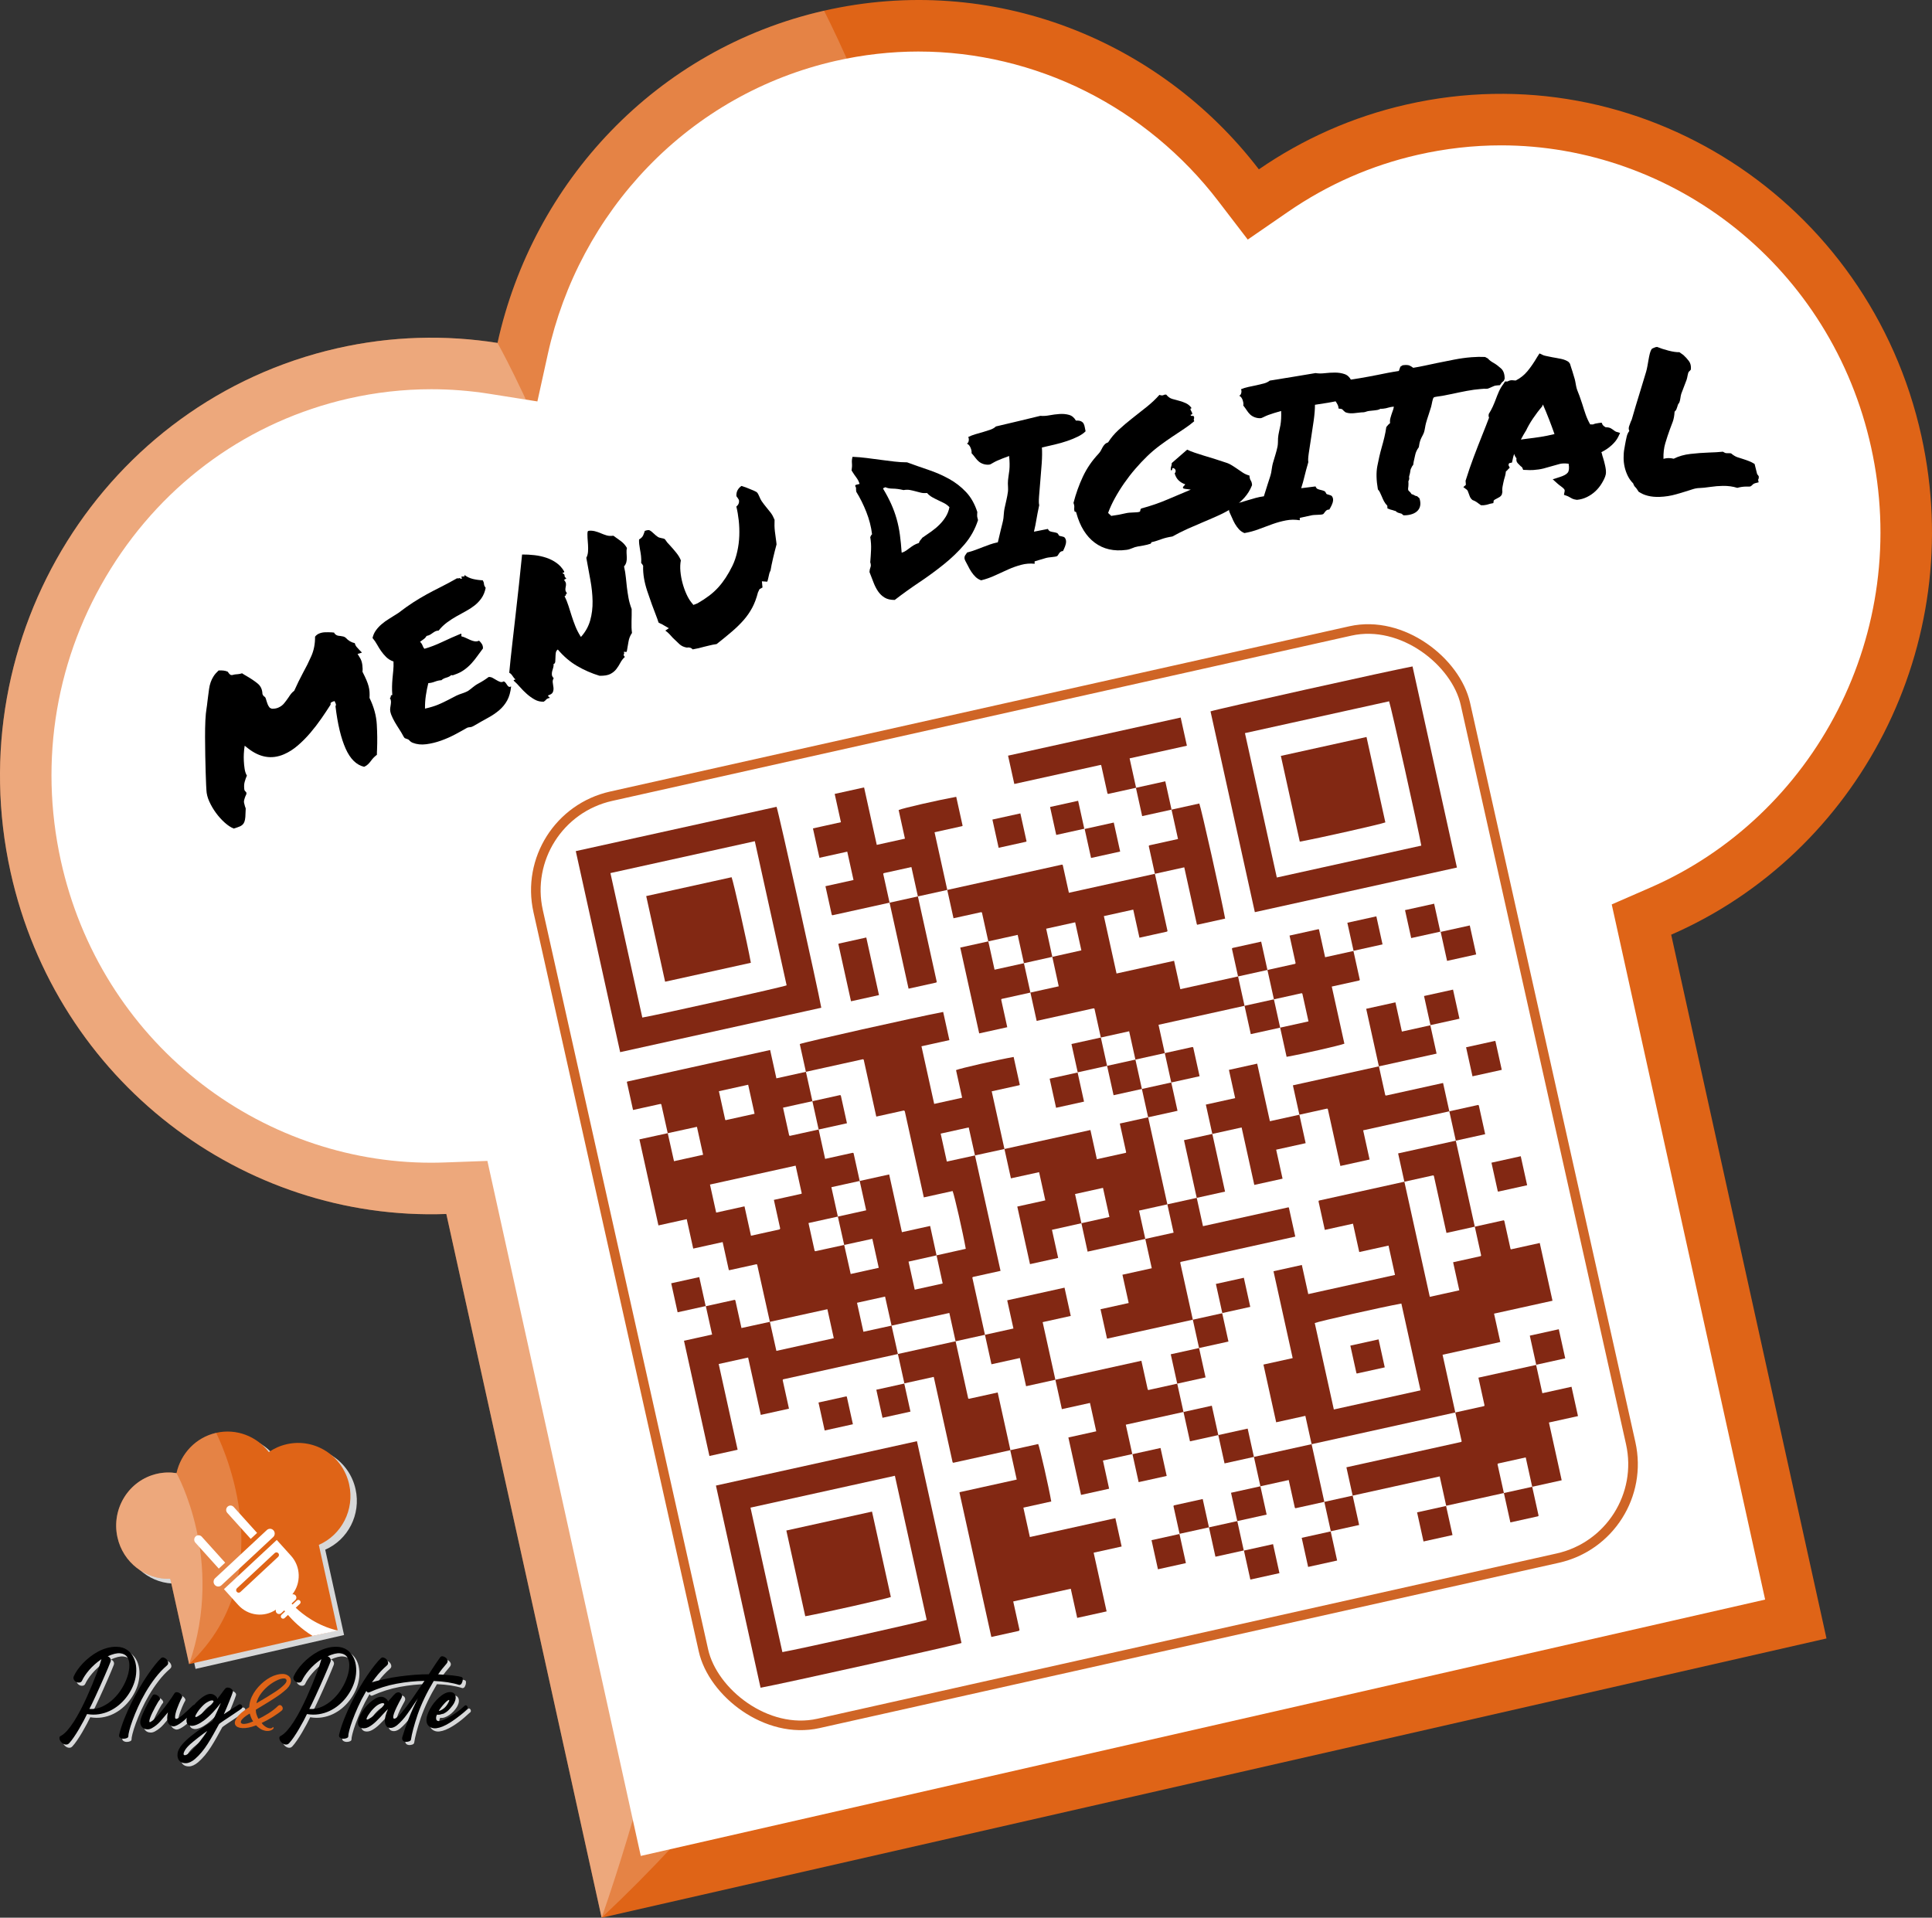 <svg xmlns="http://www.w3.org/2000/svg" viewBox="0 0 402.961 400"><rect x="0" y="0" width="402.961" height="400" fill="#333333" stroke="none"/><defs><style>.d,.e,.f,.g{fill:#fff;}.e{opacity:.3;}.h{fill:#d7d8d9;}.i{fill:#822813;}.f{opacity:.2;}.g{stroke:#cf6526;stroke-miterlimit:10;stroke-width:2px;}.j{fill:#df6417;}</style></defs><g id="a"><g><g><path class="h" d="M74.164,310.63c-1.318-5.974-7.152-9.731-13.028-8.39-1.376,.313-2.629,.88-3.73,1.639-2.512-3.279-6.743-4.982-10.997-4.012-4.256,.97-7.364,4.347-8.258,8.403-1.313-.208-2.686-.176-4.061,.136-5.878,1.341-9.574,7.27-8.256,13.243,1.168,5.29,5.877,8.838,11.022,8.651l3.928,17.799,30.978-7.063-3.928-17.8c4.73-2.064,7.497-7.316,6.33-12.607Z"></path><path class="j" d="M72.828,309.628c-1.318-5.974-7.152-9.731-13.028-8.39-1.376,.313-2.629,.88-3.73,1.639-2.512-3.279-6.743-4.982-10.998-4.012-4.256,.97-7.364,4.347-8.258,8.403-1.313-.208-2.686-.176-4.061,.136-5.878,1.341-9.574,7.27-8.256,13.243,1.168,5.29,5.877,8.838,11.022,8.651l3.928,17.799,30.978-7.063-3.928-17.8c4.73-2.064,7.497-7.316,6.33-12.607Z"></path><path class="f" d="M39.448,347.098l-3.928-17.799c-5.145,.187-9.854-3.361-11.022-8.651-1.318-5.974,2.378-11.902,8.256-13.243,1.375-.313,2.748-.345,4.061-.136,.894-4.056,4.002-7.433,8.258-8.403,0,0,15.01,28.845-5.624,48.233Z"></path><path class="e" d="M39.448,347.098l-3.928-17.799c-5.145,.187-9.854-3.361-11.022-8.651-1.318-5.974,2.378-11.902,8.256-13.243,1.375-.313,2.748-.345,4.061-.136,0,0,10.192,18.034,2.633,39.83Z"></path><g><path class="d" d="M42.081,320.525c-.337-.374-.909-.399-1.277-.056-.368,.342-.392,.924-.055,1.297l4.881,5.414,1.332-1.241-4.881-5.415Z"></path><path class="d" d="M48.74,314.324c-.337-.374-.909-.4-1.276-.057-.368,.343-.393,.923-.055,1.297l4.881,5.415,1.332-1.241-4.881-5.414Z"></path><path class="d" d="M55.658,319.138l-10.793,10.053c-.399,.371-.425,1.001-.06,1.405,.365,.406,.984,.433,1.382,.062l10.793-10.053c.398-.371,.425-1.001,.06-1.406-.365-.405-.983-.432-1.382-.061Z"></path><path class="d" d="M49.693,334.774c2.055,2.28,5.403,2.636,7.857,.973-.072,.23-.028,.492,.144,.681,.255,.284,.688,.304,.968,.044l.623-.581s.059,.082,.174,.228l-.732,.684c-.192,.177-.205,.479-.029,.673,.174,.194,.472,.207,.662,.029l.704-.656c.955,1.096,2.747,2.927,5.141,4.377l5.229-1.121c-4.29-.989-7.351-3.438-8.753-4.761l.862-.802c.19-.179,.204-.48,.029-.674-.174-.194-.472-.206-.663-.029l-.898,.837c-.126-.136-.192-.214-.192-.214l.77-.717c.278-.26,.297-.699,.043-.983-.173-.191-.424-.259-.656-.206,1.845-2.341,1.788-5.762-.267-8.041l-2.983-3.309-11.015,10.261,2.982,3.307Zm-.27-3.499l7.88-7.339c.214-.2,.548-.184,.744,.034,.197,.218,.182,.556-.032,.756l-7.88,7.339c-.214,.2-.548,.186-.744-.033-.197-.217-.182-.557,.032-.757Z"></path></g></g><g><g><path class="h" d="M24.991,344.151c.892,.027,1.632,.25,2.221,.671s1.038,.959,1.348,1.616,.485,1.393,.523,2.208c.039,.815-.045,1.624-.252,2.425-.156,.618-.391,1.243-.708,1.873-.317,.631-.702,1.236-1.154,1.814-.453,.579-.97,1.108-1.552,1.587s-1.216,.88-1.901,1.203c-.685,.322-1.423,.545-2.211,.67-.789,.125-1.616,.115-2.483-.029-.168,.355-.401,.815-.698,1.38-.298,.565-.621,1.143-.97,1.735s-.705,1.154-1.067,1.686c-.362,.533-.685,.95-.969,1.252-.168,.184-.353,.286-.553,.306-.201,.02-.395-.013-.582-.098-.187-.086-.356-.207-.504-.365-.149-.157-.259-.322-.33-.492-.071-.171-.1-.333-.087-.484s.098-.266,.252-.345c.44-.224,.896-.602,1.367-1.134,.472-.533,.941-1.163,1.406-1.893,.466-.73,.925-1.528,1.377-2.395,.453-.868,.883-1.751,1.29-2.652s.788-1.781,1.144-2.642c.356-.861,.669-1.649,.941-2.365s.491-1.334,.659-1.854c.168-.518,.278-.884,.33-1.094-.491,.329-.958,.69-1.397,1.085-.44,.395-.834,.796-1.183,1.203-.349,.407-.647,.798-.892,1.173-.246,.375-.433,.707-.563,.996-.103,.237-.275,.375-.514,.414-.24,.039-.469,.003-.688-.109-.22-.111-.391-.276-.514-.493-.123-.217-.126-.457-.01-.719,.181-.407,.433-.844,.757-1.311s.704-.93,1.144-1.39c.44-.46,.928-.9,1.465-1.321,.536-.42,1.105-.792,1.706-1.114,.602-.322,1.228-.572,1.882-.749,.653-.178,1.309-.26,1.969-.247Zm-5.683,12.973c.943,.066,1.839-.098,2.686-.493s1.616-.92,2.308-1.578c.692-.657,1.29-1.4,1.794-2.228s.889-1.656,1.154-2.483c.264-.828,.398-1.604,.398-2.327,0-.722-.156-1.304-.466-1.744s-.799-.693-1.464-.759c-.666-.066-1.529,.144-2.59,.63,.091,.027,.181,.072,.272,.138s.171,.148,.243,.247c.071,.098,.116,.21,.136,.335,.019,.125,.003,.26-.048,.404-.129,.341-.31,.788-.543,1.34-.233,.553-.491,1.154-.776,1.804-.285,.651-.582,1.324-.892,2.021-.31,.696-.608,1.351-.892,1.961-.284,.611-.543,1.161-.776,1.647-.233,.487-.414,.848-.543,1.085Z"></path><path class="h" d="M34.242,346.537c.168-.158,.365-.2,.591-.128s.424,.2,.592,.384c.168,.184,.272,.398,.31,.641,.039,.243-.052,.457-.272,.641-.853,.736-1.648,1.584-2.385,2.543-.738,.96-1.407,1.952-2.008,2.977-.601,1.025-1.131,2.047-1.59,3.065s-.844,1.952-1.154,2.799c-.31,.848-.54,1.571-.688,2.169s-.216,.996-.203,1.192c.013,.158-.094,.286-.321,.384-.225,.099-.468,.141-.727,.129-.258-.013-.484-.089-.679-.227-.194-.138-.252-.364-.175-.68,.272-1.078,.63-2.175,1.077-3.292s.934-2.211,1.465-3.283c.53-1.071,1.086-2.102,1.668-3.096,.582-.992,1.15-1.895,1.707-2.711,.556-.815,1.076-1.524,1.561-2.129,.485-.604,.896-1.065,1.231-1.38Z"></path><path class="h" d="M32.477,354.325c.129-.184,.301-.26,.514-.227,.213,.033,.41,.115,.591,.246,.181,.132,.317,.29,.407,.473,.091,.184,.071,.336-.058,.454-.065,.052-.178,.214-.34,.483s-.343,.588-.543,.956c-.201,.368-.398,.753-.591,1.154s-.349,.762-.465,1.085c-.117,.322-.178,.572-.184,.749-.007,.178,.08,.221,.261,.129,.22-.106,.482-.302,.786-.591,.303-.289,.621-.621,.95-.996s.662-.779,.999-1.212c.336-.434,.649-.848,.941-1.243,.291-.394,.546-.756,.766-1.085,.219-.328,.381-.578,.484-.749,.129-.224,.304-.332,.524-.326,.22,.007,.427,.075,.621,.207,.194,.131,.342,.289,.446,.473,.103,.184,.11,.341,.019,.473-.039,.052-.116,.197-.233,.433s-.242,.516-.378,.838c-.136,.322-.272,.668-.407,1.035-.136,.368-.24,.707-.31,1.015-.071,.309-.104,.568-.097,.779,.006,.21,.087,.315,.242,.315,.129,0,.326-.085,.591-.256,.265-.171,.556-.394,.873-.67s.65-.578,1-.907c.349-.329,.679-.644,.988-.946,.091-.092,.191-.132,.301-.118,.11,.013,.204,.059,.281,.138,.078,.079,.12,.184,.126,.315,.006,.132-.036,.269-.126,.414-.194,.21-.42,.451-.679,.72s-.54,.549-.843,.838c-.304,.289-.611,.565-.922,.828s-.618,.493-.921,.69c-.304,.197-.585,.342-.844,.433-.259,.092-.485,.106-.679,.04-.504-.171-.821-.496-.95-.976s-.104-1.114,.078-1.902c-.518,.618-1.035,1.226-1.552,1.824-.517,.598-1.105,1.081-1.765,1.449-.323,.184-.63,.276-.921,.276-.291,0-.549-.059-.776-.177s-.407-.289-.543-.513c-.136-.223-.21-.48-.223-.769-.013-.197,.029-.45,.125-.759,.098-.309,.223-.644,.379-1.006,.155-.361,.329-.736,.523-1.123,.195-.387,.388-.759,.582-1.114,.195-.355,.376-.67,.543-.946,.168-.276,.304-.493,.407-.65Z"></path><path class="h" d="M49.216,353.615c-.039,.144-.123,.381-.252,.71s-.278,.71-.446,1.143c-.168,.433-.356,.891-.562,1.37-.207,.48-.407,.943-.601,1.389,.361-.249,.824-.555,1.386-.916,.563-.362,1.135-.726,1.717-1.095,.129-.079,.256-.094,.379-.049,.122,.047,.216,.125,.281,.237,.064,.112,.087,.237,.068,.375-.02,.138-.094,.253-.223,.345-.182,.118-.414,.276-.699,.473-.284,.197-.588,.404-.911,.621s-.653,.437-.989,.661c-.337,.223-.643,.427-.921,.611-.279,.184-.518,.348-.718,.492-.201,.145-.32,.237-.359,.276-.414,.762-.815,1.489-1.203,2.179-.387,.69-.779,1.343-1.173,1.962-.395,.618-.811,1.192-1.251,1.725-.439,.532-.911,1.015-1.416,1.449-.672,.564-1.303,.854-1.891,.867-.588,.013-1.041-.157-1.358-.512s-.443-.845-.378-1.469c.064-.625,.407-1.292,1.027-2.002,.53-.591,1.142-1.163,1.833-1.715s1.354-1.045,1.988-1.479c.634-.433,1.18-.795,1.639-1.084s.721-.467,.786-.533c.155-.276,.317-.584,.485-.927,.168-.341,.329-.687,.484-1.035,.156-.348,.304-.683,.446-1.005,.142-.322,.259-.595,.349-.819-.491,.657-1.041,1.312-1.649,1.962-.607,.651-1.241,1.226-1.901,1.725-.233,.171-.475,.332-.727,.483-.252,.152-.507,.279-.766,.385-.259,.105-.511,.177-.757,.217-.245,.039-.478,.02-.698-.06-.31-.091-.511-.276-.601-.552s-.094-.604-.01-.986c.085-.381,.246-.792,.485-1.232,.24-.44,.53-.877,.873-1.311,.342-.433,.73-.844,1.163-1.232,.433-.387,.889-.713,1.368-.976,.543-.289,1.027-.372,1.454-.246,.426,.125,.788,.423,1.086,.896,.078-.079,.187-.21,.329-.394s.291-.381,.446-.591c.156-.21,.307-.418,.456-.621,.148-.204,.275-.358,.379-.464,.129-.131,.294-.197,.495-.197,.2,0,.387,.046,.562,.138s.314,.21,.417,.354c.103,.145,.129,.296,.078,.454Zm-5.315,8.083c-.284,.197-.585,.414-.902,.65s-.637,.48-.96,.73c-.323,.249-.63,.496-.921,.739-.291,.243-.553,.464-.786,.661-.517,.473-.882,.897-1.096,1.272s-.304,.65-.272,.828c.033,.177,.175,.233,.426,.168,.252-.066,.591-.296,1.019-.69,.323-.302,.646-.638,.969-1.006s.637-.742,.941-1.123c.304-.382,.591-.763,.863-1.144,.272-.38,.511-.742,.718-1.084Zm-1.532-3.332c.233-.158,.495-.364,.786-.621,.291-.256,.575-.522,.853-.799,.278-.276,.526-.532,.746-.769s.362-.414,.427-.533c.051-.091,.029-.174-.068-.246s-.262-.079-.495-.02c-.233,.06-.527,.201-.882,.424-.356,.224-.753,.585-1.193,1.085-.103,.105-.223,.246-.359,.424-.136,.177-.265,.361-.387,.552-.123,.191-.223,.364-.301,.522s-.106,.276-.087,.355,.1,.095,.242,.049,.382-.187,.718-.424Z"></path></g><g><path class="h" d="M70.865,344.151c.892,.027,1.632,.25,2.221,.671s1.038,.959,1.348,1.616,.485,1.393,.523,2.208c.039,.815-.045,1.624-.252,2.425-.156,.618-.391,1.243-.708,1.873-.317,.631-.702,1.236-1.154,1.814-.453,.579-.97,1.108-1.552,1.587s-1.216,.88-1.901,1.203c-.685,.322-1.423,.545-2.211,.67-.789,.125-1.616,.115-2.483-.029-.168,.355-.401,.815-.698,1.38-.298,.565-.621,1.143-.97,1.735s-.705,1.154-1.067,1.686c-.362,.533-.685,.95-.969,1.252-.168,.184-.353,.286-.553,.306-.201,.02-.395-.013-.582-.098-.187-.086-.356-.207-.504-.365-.149-.157-.259-.322-.33-.492-.071-.171-.1-.333-.087-.484s.098-.266,.252-.345c.44-.224,.896-.602,1.367-1.134,.472-.533,.941-1.163,1.406-1.893,.466-.73,.925-1.528,1.377-2.395,.453-.868,.883-1.751,1.29-2.652s.788-1.781,1.144-2.642c.356-.861,.669-1.649,.941-2.365s.491-1.334,.659-1.854c.168-.518,.278-.884,.33-1.094-.491,.329-.958,.69-1.397,1.085-.44,.395-.834,.796-1.183,1.203-.349,.407-.647,.798-.892,1.173-.246,.375-.433,.707-.563,.996-.103,.237-.275,.375-.514,.414-.24,.039-.469,.003-.688-.109-.22-.111-.391-.276-.514-.493-.123-.217-.126-.457-.01-.719,.181-.407,.433-.844,.757-1.311s.704-.93,1.144-1.39c.44-.46,.928-.9,1.465-1.321,.536-.42,1.105-.792,1.706-1.114,.602-.322,1.228-.572,1.882-.749,.653-.178,1.309-.26,1.969-.247Zm-5.683,12.973c.943,.066,1.839-.098,2.686-.493s1.616-.92,2.308-1.578c.692-.657,1.29-1.4,1.794-2.228s.889-1.656,1.154-2.483c.264-.828,.398-1.604,.398-2.327,0-.722-.156-1.304-.466-1.744s-.799-.693-1.464-.759c-.666-.066-1.529,.144-2.59,.63,.091,.027,.181,.072,.272,.138s.171,.148,.243,.247c.071,.098,.116,.21,.136,.335,.019,.125,.003,.26-.048,.404-.129,.341-.31,.788-.543,1.34-.233,.553-.491,1.154-.776,1.804-.285,.651-.582,1.324-.892,2.021-.31,.696-.608,1.351-.892,1.961-.284,.611-.543,1.161-.776,1.647-.233,.487-.414,.848-.543,1.085Z"></path><path class="h" d="M80.116,346.537c.168-.158,.365-.2,.591-.128s.424,.2,.592,.384c.168,.184,.272,.398,.31,.641,.039,.243-.052,.457-.272,.641-.853,.736-1.648,1.584-2.385,2.543-.738,.96-1.407,1.952-2.008,2.977s-1.131,2.047-1.59,3.065-.844,1.952-1.154,2.799c-.31,.848-.54,1.571-.688,2.169s-.216,.996-.203,1.192c.013,.158-.094,.286-.321,.384-.225,.099-.468,.141-.727,.129-.258-.013-.484-.089-.679-.227-.194-.138-.252-.364-.175-.68,.272-1.078,.63-2.175,1.077-3.292s.934-2.211,1.465-3.283c.53-1.071,1.086-2.102,1.668-3.096,.582-.992,1.15-1.895,1.707-2.711,.556-.815,1.076-1.524,1.561-2.129,.485-.604,.896-1.065,1.231-1.38Z"></path><path class="h" d="M96.971,350.48c.168,.066,.239,.237,.214,.513-.013,.276-.091,.545-.233,.808-.142,.237-.329,.335-.562,.296-1.397-.447-3.149-.717-5.256-.809-1.462,2.432-2.58,4.765-3.356,6.999-.75,2.248-1.216,3.996-1.397,5.244-.039,.158-.168,.276-.387,.355-.233,.079-.466,.112-.699,.098-.284-.039-.485-.131-.601-.276-.156-.158-.194-.395-.117-.71,.375-1.262,.827-2.566,1.358-3.914,.53-1.347,1.158-2.75,1.882-4.209-.065,.106-.142,.224-.233,.355-.091,.132-.187,.276-.291,.433-.233,.381-.491,.782-.776,1.203s-.595,.868-.93,1.34c-.686,.946-1.384,1.716-2.095,2.307-.737,.578-1.397,.716-1.979,.414-.349-.197-.543-.611-.581-1.242-.026-.631,.194-1.479,.659-2.543-.155,.144-.32,.309-.495,.492-.175,.184-.353,.375-.534,.572-.233,.264-.468,.52-.707,.769-.24,.25-.488,.499-.747,.749-.517,.499-1.035,.887-1.551,1.163-.53,.276-1.035,.348-1.513,.217-.621-.237-.84-.756-.659-1.558,.168-.776,.595-1.616,1.28-2.523,.672-.88,1.467-1.59,2.386-2.129,1.06-.565,1.926-.361,2.599,.611,.168-.17,.382-.406,.641-.709,.349-.421,.64-.73,.873-.927,.259-.183,.504-.249,.737-.197,.259,.066,.433,.204,.524,.414,.129,.223,.116,.48-.039,.769-1.578,2.865-2.063,4.298-1.454,4.298,.272,0,.749-.394,1.435-1.183,.336-.394,.695-.841,1.076-1.34,.382-.499,.786-1.051,1.212-1.656,.427-.618,.85-1.232,1.27-1.844,.42-.611,.844-1.232,1.271-1.863-1.901,.026-3.841,.223-5.819,.591-1.966,.368-3.873,.973-5.722,1.813-.22,.079-.407-.013-.563-.276-.155-.276-.233-.578-.233-.907,.026-.341,.168-.558,.427-.65,1.202-.368,2.369-.677,3.501-.927,1.131-.25,2.247-.447,3.346-.591,1.1-.144,2.144-.253,3.133-.326s1.936-.109,2.842-.109c.091-.144,.177-.279,.262-.404,.083-.125,.164-.252,.242-.384,.439-.67,.815-1.235,1.125-1.695,.31-.46,.562-.822,.757-1.085,.168-.198,.407-.237,.718-.118,.297,.092,.536,.283,.717,.572,.168,.289,.136,.579-.097,.868-.323,.368-.634,.739-.93,1.114-.298,.374-.582,.759-.853,1.153,1.254,.066,2.288,.145,3.103,.237,.815,.092,1.423,.204,1.824,.335Zm-16.176,5.737c.064-.144,0-.243-.195-.295-.206-.04-.511,.04-.911,.237-.426,.21-.925,.638-1.493,1.281-.078,.092-.159,.194-.242,.306-.085,.112-.178,.24-.282,.384-.22,.302-.375,.565-.465,.788-.117,.264-.117,.402,0,.414,.117,.04,.414-.105,.892-.433,.155-.106,.317-.23,.485-.375,.168-.144,.349-.309,.543-.493,.194-.184,.378-.361,.553-.532s.339-.342,.495-.513c.323-.355,.53-.611,.621-.769Z"></path><path class="h" d="M91.831,359.549c.142,.106,.355,.128,.64,.069,.284-.06,.607-.171,.969-.335s.744-.365,1.145-.602c.4-.237,.792-.486,1.173-.749,.381-.263,.734-.529,1.057-.799,.323-.269,.595-.509,.815-.719,.078-.066,.168-.079,.272-.04,.103,.04,.184,.112,.242,.217,.059,.106,.078,.224,.059,.355-.02,.132-.12,.25-.301,.355-.284,.264-.618,.562-.999,.897-.382,.335-.789,.664-1.222,.986-.433,.322-.883,.624-1.348,.907s-.921,.516-1.367,.699c-.446,.184-.877,.302-1.29,.355-.414,.053-.789,0-1.125-.157-.375-.171-.634-.418-.776-.739-.142-.322-.191-.687-.145-1.095,.045-.407,.168-.841,.368-1.301,.201-.46,.446-.913,.737-1.36,.291-.447,.621-.864,.989-1.252,.368-.387,.74-.719,1.115-.996,.504-.355,.973-.561,1.406-.621,.433-.059,.779,.003,1.038,.187s.401,.47,.426,.857c.026,.388-.11,.845-.407,1.37-.194,.315-.43,.621-.707,.917-.279,.295-.576,.552-.892,.769s-.64,.381-.97,.493c-.329,.112-.637,.141-.921,.089-.039,.066-.078,.154-.116,.266-.039,.112-.062,.23-.068,.355s.003,.246,.029,.364c.025,.118,.083,.204,.175,.256Zm.349-2.011c.272-.026,.608-.191,1.009-.493,.4-.302,.749-.749,1.047-1.34,.103-.198,.148-.329,.136-.395-.013-.065-.062-.082-.145-.049-.085,.033-.201,.109-.349,.227-.149,.118-.301,.263-.456,.433-.272,.289-.53,.595-.776,.917-.246,.322-.401,.555-.466,.699Z"></path></g><g><path d="M24.324,343.485c.892,.027,1.632,.25,2.221,.671s1.038,.959,1.348,1.616,.485,1.393,.523,2.208c.039,.815-.045,1.624-.252,2.425-.156,.618-.391,1.243-.708,1.873-.317,.631-.702,1.236-1.154,1.814-.453,.579-.97,1.108-1.552,1.587s-1.216,.88-1.901,1.203c-.685,.322-1.423,.545-2.211,.67-.789,.125-1.616,.115-2.483-.029-.168,.355-.401,.815-.698,1.38-.298,.565-.621,1.143-.97,1.735s-.705,1.154-1.067,1.686c-.362,.533-.685,.95-.969,1.252-.168,.184-.353,.286-.553,.306-.201,.02-.395-.013-.582-.098-.187-.086-.356-.207-.504-.365-.149-.157-.259-.322-.33-.492-.071-.171-.1-.333-.087-.484s.098-.266,.252-.345c.44-.224,.896-.602,1.367-1.134,.472-.533,.941-1.163,1.406-1.893,.466-.73,.925-1.528,1.377-2.395,.453-.868,.883-1.751,1.29-2.652s.788-1.781,1.144-2.642c.356-.861,.669-1.649,.941-2.365s.491-1.334,.659-1.854c.168-.518,.278-.884,.33-1.094-.491,.329-.958,.69-1.397,1.085-.44,.395-.834,.796-1.183,1.203-.349,.407-.647,.798-.892,1.173-.246,.375-.433,.707-.563,.996-.103,.237-.275,.375-.514,.414-.24,.039-.469,.003-.688-.109-.22-.111-.391-.276-.514-.493-.123-.217-.126-.457-.01-.719,.181-.407,.433-.844,.757-1.311s.704-.93,1.144-1.39c.44-.46,.928-.9,1.465-1.321,.536-.42,1.105-.792,1.706-1.114,.602-.322,1.228-.572,1.882-.749,.653-.178,1.309-.26,1.969-.247Zm-5.683,12.973c.943,.066,1.839-.098,2.686-.493s1.616-.92,2.308-1.578c.692-.657,1.29-1.4,1.794-2.228s.889-1.656,1.154-2.483c.264-.828,.398-1.604,.398-2.327,0-.722-.156-1.304-.466-1.744s-.799-.693-1.464-.759c-.666-.066-1.529,.144-2.59,.63,.091,.027,.181,.072,.272,.138s.171,.148,.243,.247c.071,.098,.116,.21,.136,.335,.019,.125,.003,.26-.048,.404-.129,.341-.31,.788-.543,1.34-.233,.553-.491,1.154-.776,1.804-.285,.651-.582,1.324-.892,2.021-.31,.696-.608,1.351-.892,1.961-.284,.611-.543,1.161-.776,1.647-.233,.487-.414,.848-.543,1.085Z"></path><path d="M33.575,345.87c.168-.158,.365-.2,.591-.128s.424,.2,.592,.384c.168,.184,.272,.398,.31,.641,.039,.243-.052,.457-.272,.641-.853,.736-1.648,1.584-2.385,2.543-.738,.96-1.407,1.952-2.008,2.977s-1.131,2.047-1.59,3.065c-.459,1.019-.844,1.952-1.154,2.799-.31,.848-.54,1.571-.688,2.169s-.216,.996-.203,1.192c.013,.158-.094,.286-.321,.384-.225,.099-.468,.141-.727,.129-.258-.013-.484-.089-.679-.227-.194-.138-.252-.364-.175-.68,.272-1.078,.63-2.175,1.077-3.292s.934-2.211,1.465-3.283c.53-1.071,1.086-2.102,1.668-3.096,.582-.992,1.15-1.895,1.707-2.711,.556-.815,1.076-1.524,1.561-2.129,.485-.604,.896-1.065,1.231-1.38Z"></path><path d="M31.811,353.658c.129-.184,.301-.26,.514-.227,.213,.033,.41,.115,.591,.246,.181,.132,.317,.29,.407,.473,.091,.184,.071,.336-.058,.454-.065,.052-.178,.214-.34,.483s-.343,.588-.543,.956c-.201,.368-.398,.753-.591,1.154s-.349,.762-.465,1.085c-.117,.322-.178,.572-.184,.749-.007,.178,.08,.221,.261,.129,.22-.106,.482-.302,.786-.591,.303-.289,.621-.621,.95-.996s.662-.779,.999-1.212c.336-.434,.649-.848,.941-1.243,.291-.394,.546-.756,.766-1.085,.219-.328,.381-.578,.484-.749,.129-.224,.304-.332,.524-.326,.22,.007,.427,.075,.621,.207,.194,.131,.342,.289,.446,.473,.103,.184,.11,.341,.019,.473-.039,.052-.116,.197-.233,.433s-.242,.516-.378,.838c-.136,.322-.272,.668-.407,1.035-.136,.368-.24,.707-.31,1.015-.071,.309-.104,.568-.097,.779,.006,.21,.087,.315,.242,.315,.129,0,.326-.085,.591-.256,.265-.171,.556-.394,.873-.67s.65-.578,1-.907c.349-.329,.679-.644,.988-.946,.091-.092,.191-.132,.301-.118,.11,.013,.204,.059,.281,.138,.078,.079,.12,.184,.126,.315,.006,.132-.036,.269-.126,.414-.194,.21-.42,.451-.679,.72s-.54,.549-.843,.838c-.304,.289-.611,.565-.922,.828s-.618,.493-.921,.69c-.304,.197-.585,.342-.844,.433-.259,.092-.485,.106-.679,.04-.504-.171-.821-.496-.95-.976s-.104-1.114,.078-1.902c-.518,.618-1.035,1.226-1.552,1.824-.517,.598-1.105,1.081-1.765,1.449-.323,.184-.63,.276-.921,.276-.291,0-.549-.059-.776-.177s-.407-.289-.543-.513c-.136-.223-.21-.48-.223-.769-.013-.197,.029-.45,.125-.759,.098-.309,.223-.644,.379-1.006,.155-.361,.329-.736,.523-1.123,.195-.387,.388-.759,.582-1.114,.195-.355,.376-.67,.543-.946,.168-.276,.304-.493,.407-.65Z"></path><path d="M48.549,352.948c-.039,.144-.123,.381-.252,.71s-.278,.71-.446,1.143c-.168,.433-.356,.891-.562,1.37-.207,.48-.407,.943-.601,1.389,.361-.249,.824-.555,1.386-.916,.563-.362,1.135-.726,1.717-1.095,.129-.079,.256-.094,.379-.049,.122,.047,.216,.125,.281,.237,.064,.112,.087,.237,.068,.375-.02,.138-.094,.253-.223,.345-.182,.118-.414,.276-.699,.473-.284,.197-.588,.404-.911,.621s-.653,.437-.989,.661c-.337,.223-.643,.427-.921,.611-.279,.184-.518,.348-.718,.492-.201,.145-.32,.237-.359,.276-.414,.762-.815,1.489-1.203,2.179-.387,.69-.779,1.343-1.173,1.962-.395,.618-.811,1.192-1.251,1.725-.439,.532-.911,1.015-1.416,1.449-.672,.564-1.303,.854-1.891,.867-.588,.013-1.041-.157-1.358-.512s-.443-.845-.378-1.469c.064-.625,.407-1.292,1.027-2.002,.53-.591,1.142-1.163,1.833-1.715s1.354-1.045,1.988-1.479c.634-.433,1.18-.795,1.639-1.084s.721-.467,.786-.533c.155-.276,.317-.584,.485-.927,.168-.341,.329-.687,.484-1.035,.156-.348,.304-.683,.446-1.005,.142-.322,.259-.595,.349-.819-.491,.657-1.041,1.312-1.649,1.962-.607,.651-1.241,1.226-1.901,1.725-.233,.171-.475,.332-.727,.483-.252,.152-.507,.279-.766,.385-.259,.105-.511,.177-.757,.217-.245,.039-.478,.02-.698-.06-.31-.091-.511-.276-.601-.552s-.094-.604-.01-.986c.085-.381,.246-.792,.485-1.232,.24-.44,.53-.877,.873-1.311,.342-.433,.73-.844,1.163-1.232,.433-.387,.889-.713,1.368-.976,.543-.289,1.027-.372,1.454-.246,.426,.125,.788,.423,1.086,.896,.078-.079,.187-.21,.329-.394s.291-.381,.446-.591c.156-.21,.307-.418,.456-.621,.148-.204,.275-.358,.379-.464,.129-.131,.294-.197,.495-.197,.2,0,.387,.046,.562,.138s.314,.21,.417,.354c.103,.145,.129,.296,.078,.454Zm-5.315,8.083c-.284,.197-.585,.414-.902,.65s-.637,.48-.96,.73c-.323,.249-.63,.496-.921,.739-.291,.243-.553,.464-.786,.661-.517,.473-.882,.897-1.096,1.272s-.304,.65-.272,.828c.033,.177,.175,.233,.426,.168,.252-.066,.591-.296,1.019-.69,.323-.302,.646-.638,.969-1.006s.637-.742,.941-1.123c.304-.382,.591-.763,.863-1.144,.272-.38,.511-.742,.718-1.084Zm-1.532-3.332c.233-.158,.495-.364,.786-.621,.291-.256,.575-.522,.853-.799,.278-.276,.526-.532,.746-.769s.362-.414,.427-.533c.051-.091,.029-.174-.068-.246s-.262-.079-.495-.02c-.233,.06-.527,.201-.882,.424-.356,.224-.753,.585-1.193,1.085-.103,.105-.223,.246-.359,.424-.136,.177-.265,.361-.387,.552-.123,.191-.223,.364-.301,.522s-.106,.276-.087,.355,.1,.095,.242,.049,.382-.187,.718-.424Z"></path></g><g><path d="M70.196,343.485c.892,.027,1.632,.25,2.221,.671s1.038,.959,1.348,1.616,.485,1.393,.523,2.208c.039,.815-.045,1.624-.252,2.425-.156,.618-.391,1.243-.708,1.873-.317,.631-.702,1.236-1.154,1.814-.453,.579-.97,1.108-1.552,1.587s-1.216,.88-1.901,1.203c-.685,.322-1.423,.545-2.211,.67-.789,.125-1.616,.115-2.483-.029-.168,.355-.401,.815-.698,1.38-.298,.565-.621,1.143-.97,1.735s-.705,1.154-1.067,1.686c-.362,.533-.685,.95-.969,1.252-.168,.184-.353,.286-.553,.306-.201,.02-.395-.013-.582-.098-.187-.086-.356-.207-.504-.365-.149-.157-.259-.322-.33-.492-.071-.171-.1-.333-.087-.484s.098-.266,.252-.345c.44-.224,.896-.602,1.367-1.134,.472-.533,.941-1.163,1.406-1.893,.466-.73,.925-1.528,1.377-2.395,.453-.868,.883-1.751,1.29-2.652,.407-.9,.788-1.781,1.144-2.642,.356-.861,.669-1.649,.941-2.365s.491-1.334,.659-1.854c.168-.518,.278-.884,.33-1.094-.491,.329-.958,.69-1.397,1.085-.44,.395-.834,.796-1.183,1.203-.349,.407-.647,.798-.892,1.173-.246,.375-.433,.707-.563,.996-.103,.237-.275,.375-.514,.414-.24,.039-.469,.003-.688-.109-.22-.111-.391-.276-.514-.493-.123-.217-.126-.457-.01-.719,.181-.407,.433-.844,.757-1.311s.704-.93,1.144-1.39c.44-.46,.928-.9,1.465-1.321,.536-.42,1.105-.792,1.706-1.114,.602-.322,1.228-.572,1.882-.749,.653-.178,1.309-.26,1.969-.247Zm-5.683,12.973c.943,.066,1.839-.098,2.686-.493s1.616-.92,2.308-1.578c.692-.657,1.29-1.4,1.794-2.228s.889-1.656,1.154-2.483c.264-.828,.398-1.604,.398-2.327,0-.722-.156-1.304-.466-1.744s-.799-.693-1.464-.759c-.666-.066-1.529,.144-2.59,.63,.091,.027,.181,.072,.272,.138s.171,.148,.243,.247c.071,.098,.116,.21,.136,.335,.019,.125,.003,.26-.048,.404-.129,.341-.31,.788-.543,1.34-.233,.553-.491,1.154-.776,1.804-.285,.651-.582,1.324-.892,2.021-.31,.696-.608,1.351-.892,1.961-.284,.611-.543,1.161-.776,1.647-.233,.487-.414,.848-.543,1.085Z"></path><path d="M79.447,345.87c.168-.158,.365-.2,.591-.128s.424,.2,.592,.384c.168,.184,.272,.398,.31,.641,.039,.243-.052,.457-.272,.641-.853,.736-1.648,1.584-2.385,2.543-.738,.96-1.407,1.952-2.008,2.977-.601,1.025-1.131,2.047-1.59,3.065s-.844,1.952-1.154,2.799c-.31,.848-.54,1.571-.688,2.169s-.216,.996-.203,1.192c.013,.158-.094,.286-.321,.384-.225,.099-.468,.141-.727,.129-.258-.013-.484-.089-.679-.227-.194-.138-.252-.364-.175-.68,.272-1.078,.63-2.175,1.077-3.292,.446-1.117,.934-2.211,1.465-3.283,.53-1.071,1.086-2.102,1.668-3.096,.582-.992,1.15-1.895,1.707-2.711,.556-.815,1.076-1.524,1.561-2.129,.485-.604,.896-1.065,1.231-1.38Z"></path><path d="M96.303,349.813c.168,.066,.239,.237,.214,.513-.013,.276-.091,.545-.233,.808-.142,.237-.329,.335-.562,.296-1.397-.447-3.149-.717-5.256-.809-1.462,2.432-2.58,4.765-3.356,6.999-.75,2.248-1.216,3.996-1.397,5.244-.039,.158-.168,.276-.387,.355-.233,.079-.466,.112-.699,.098-.284-.039-.485-.131-.601-.276-.156-.158-.194-.395-.117-.71,.375-1.262,.827-2.566,1.358-3.914,.53-1.347,1.158-2.75,1.882-4.209-.065,.106-.142,.224-.233,.355-.091,.132-.187,.276-.291,.433-.233,.381-.491,.782-.776,1.203s-.595,.868-.93,1.34c-.686,.946-1.384,1.716-2.095,2.307-.737,.578-1.397,.716-1.979,.414-.349-.197-.543-.611-.581-1.242-.026-.631,.194-1.479,.659-2.543-.155,.144-.32,.309-.495,.492-.175,.184-.353,.375-.534,.572-.233,.264-.468,.52-.707,.769-.24,.25-.488,.499-.747,.749-.517,.499-1.035,.887-1.551,1.163-.53,.276-1.035,.348-1.513,.217-.621-.237-.84-.756-.659-1.558,.168-.776,.595-1.616,1.28-2.523,.672-.88,1.467-1.59,2.386-2.129,1.06-.565,1.926-.361,2.599,.611,.168-.17,.382-.406,.641-.709,.349-.421,.64-.73,.873-.927,.259-.183,.504-.249,.737-.197,.259,.066,.433,.204,.524,.414,.129,.223,.116,.48-.039,.769-1.578,2.865-2.063,4.298-1.454,4.298,.272,0,.749-.394,1.435-1.183,.336-.394,.695-.841,1.076-1.34,.382-.499,.786-1.051,1.212-1.656,.427-.618,.85-1.232,1.27-1.844s.844-1.232,1.271-1.863c-1.901,.026-3.841,.223-5.819,.591-1.966,.368-3.873,.973-5.722,1.813-.22,.079-.407-.013-.563-.276-.155-.276-.233-.578-.233-.907,.026-.341,.168-.558,.427-.65,1.202-.368,2.369-.677,3.501-.927,1.131-.25,2.247-.447,3.346-.591,1.1-.144,2.144-.253,3.133-.326s1.936-.109,2.842-.109c.091-.144,.177-.279,.262-.404,.083-.125,.164-.252,.242-.384,.439-.67,.815-1.235,1.125-1.695,.31-.46,.562-.822,.757-1.085,.168-.198,.407-.237,.718-.118,.297,.092,.536,.283,.717,.572,.168,.289,.136,.579-.097,.868-.323,.368-.634,.739-.93,1.114-.298,.374-.582,.759-.853,1.153,1.254,.066,2.288,.145,3.103,.237,.815,.092,1.423,.204,1.824,.335Zm-16.176,5.737c.064-.144,0-.243-.195-.295-.206-.04-.511,.04-.911,.237-.426,.21-.925,.638-1.493,1.281-.078,.092-.159,.194-.242,.306-.085,.112-.178,.24-.282,.384-.22,.302-.375,.565-.465,.788-.117,.264-.117,.402,0,.414,.117,.04,.414-.105,.892-.433,.155-.106,.317-.23,.485-.375,.168-.144,.349-.309,.543-.493,.194-.184,.378-.361,.553-.532s.339-.342,.495-.513c.323-.355,.53-.611,.621-.769Z"></path><path d="M91.163,358.882c.142,.106,.355,.128,.64,.069,.284-.06,.607-.171,.969-.335s.744-.365,1.145-.602c.4-.237,.792-.486,1.173-.749,.381-.263,.734-.529,1.057-.799,.323-.269,.595-.509,.815-.719,.078-.066,.168-.079,.272-.04,.103,.04,.184,.112,.242,.217,.059,.106,.078,.224,.059,.355-.02,.132-.12,.25-.301,.355-.284,.264-.618,.562-.999,.897-.382,.335-.789,.664-1.222,.986-.433,.322-.883,.624-1.348,.907s-.921,.516-1.367,.699c-.446,.184-.877,.302-1.29,.355-.414,.053-.789,0-1.125-.157-.375-.171-.634-.418-.776-.739-.142-.322-.191-.687-.145-1.095,.045-.407,.168-.841,.368-1.301,.201-.46,.446-.913,.737-1.36,.291-.447,.621-.864,.989-1.252,.368-.387,.74-.719,1.115-.996,.504-.355,.973-.561,1.406-.621,.433-.059,.779,.003,1.038,.187s.401,.47,.426,.857c.026,.388-.11,.845-.407,1.37-.194,.315-.43,.621-.707,.917-.279,.295-.576,.552-.892,.769s-.64,.381-.97,.493c-.329,.112-.637,.141-.921,.089-.039,.066-.078,.154-.116,.266-.039,.112-.062,.23-.068,.355s.003,.246,.029,.364c.025,.118,.083,.204,.175,.256Zm.349-2.011c.272-.026,.608-.191,1.009-.493,.4-.302,.749-.749,1.047-1.34,.103-.198,.148-.329,.136-.395-.013-.065-.062-.082-.145-.049-.085,.033-.201,.109-.349,.227-.149,.118-.301,.263-.456,.433-.272,.289-.53,.595-.776,.917-.246,.322-.401,.555-.466,.699Z"></path></g><path class="j" d="M59.808,352.277c-.353,.318-.73,.633-1.133,.945-.403,.313-.837,.617-1.3,.914-.463,.298-.919,.587-1.367,.869-.449,.282-.9,.556-1.353,.822-.232,.144-.457,.279-.672,.407-.217,.128-.426,.259-.627,.391,0,.38,.05,.707,.151,.984,.05,.153,.108,.307,.174,.46,.065,.154,.138,.302,.219,.445,.312-.133,.642-.294,.99-.484s.722-.412,1.126-.668c.403-.256,.763-.51,1.081-.761s.602-.499,.854-.745c.211-.205,.418-.261,.619-.169,.182,.102,.307,.261,.378,.476,.06,.215,.02,.404-.121,.568-.232,.205-.511,.422-.839,.653-.327,.23-.698,.479-1.111,.745-.816,.503-1.582,.917-2.297,1.245,.171,.276,.423,.527,.755,.753,.313,.215,.625,.338,.938,.368,.292,.031,.514-.061,.665-.276,.161,.092,.176,.22,.045,.384-.141,.174-.387,.307-.74,.399-.182,.04-.378,.056-.59,.046-.211-.01-.438-.056-.68-.138-.474-.133-.993-.476-1.557-1.03-1.149,.43-2.106,.62-2.872,.568-.756-.04-1.245-.261-1.466-.661-.211-.399-.091-.922,.363-1.566,.222-.328,.545-.668,.968-1.022s.946-.725,1.571-1.114c.04-.993,.353-1.971,.938-2.934,.574-.922,1.294-1.731,2.161-2.427,.866-.696,1.758-1.168,2.675-1.413,.877-.225,1.577-.21,2.101,.046,.534,.266,.807,.661,.816,1.183,.03,.542-.256,1.121-.861,1.736Zm-9.552,7.082c.141,.175,.393,.246,.756,.215,.342-.03,.69-.107,1.043-.23,.362-.133,.609-.23,.74-.292-.171-.245-.312-.507-.423-.783-.111-.277-.206-.564-.287-.861-.101,.061-.217,.133-.348,.215s-.277,.179-.438,.292c-.302,.205-.575,.445-.816,.722-.222,.256-.298,.497-.227,.722Zm3.219-4.086c.141-.082,.29-.169,.446-.261,.156-.092,.319-.189,.491-.291,.433-.246,.874-.507,1.323-.784,.448-.276,.909-.568,1.383-.876,.484-.297,.911-.594,1.285-.891,.372-.297,.7-.589,.982-.876,.363-.399,.468-.727,.318-.984-.161-.256-.569-.291-1.224-.107-.343,.113-.685,.259-1.027,.437-.343,.179-.691,.397-1.043,.653-.353,.256-.685,.535-.997,.837-.313,.302-.6,.622-.861,.961-.555,.717-.912,1.444-1.073,2.181Z"></path></g></g><path class="j" d="M400.764,90.999c-10.87-49.264-58.979-80.245-107.44-69.19-11.348,2.581-21.683,7.26-30.76,13.514C241.843,8.28,206.959-5.765,171.87,2.234c-35.098,7.999-60.73,35.847-68.101,69.296-10.829-1.717-22.151-1.455-33.487,1.125C21.808,83.715-8.672,132.606,2.2,181.871c9.631,43.627,48.467,72.887,90.893,71.342l32.393,146.787,255.468-58.247-32.39-146.789c39.008-17.017,61.824-60.336,52.2-103.965Z"></path><path class="f" d="M125.486,400l-32.393-146.787c-42.426,1.545-81.262-27.715-90.893-71.342-10.873-49.265,19.607-98.155,68.082-109.215,11.335-2.58,22.658-2.842,33.487-1.125C111.14,38.082,136.772,10.234,171.87,2.234c0,0,123.787,237.878-46.383,397.766Z"></path><path class="e" d="M125.486,400l-32.393-146.787c-42.426,1.545-81.262-27.715-90.893-71.342-10.873-49.265,19.607-98.155,68.082-109.215,11.335-2.58,22.658-2.842,33.487-1.125,0,0,84.053,148.725,21.717,328.469Z"></path><path class="d" d="M191.623,10.749c11.984,0,24.034,2.868,34.846,8.293,10.712,5.375,20.243,13.265,27.562,22.817l6.215,8.111,8.415-5.797c8.244-5.68,17.344-9.678,27.053-11.886,5.726-1.306,11.573-1.968,17.381-1.968,17.654,0,35.061,6.178,49.014,17.395,6.974,5.607,12.922,12.298,17.677,19.889,4.926,7.864,8.453,16.514,10.482,25.71,2.082,9.439,2.496,19.035,1.231,28.522-1.222,9.164-3.973,17.995-8.176,26.247-8.442,16.574-22.312,29.724-39.057,37.029l-8.103,3.535,1.905,8.633,30.09,136.366-234.508,53.468-30.061-136.217-1.931-8.751-8.956,.326c-.934,.034-1.881,.051-2.815,.051-17.66,0-35.072-6.174-49.027-17.385-6.976-5.604-12.924-12.292-17.68-19.88-4.927-7.861-8.455-16.51-10.485-25.704-4.649-21.065-.952-42.705,10.411-60.932,11.332-18.177,28.934-30.78,49.56-35.486,5.68-1.293,11.491-1.948,17.273-1.948,4.049,0,8.135,.322,12.145,.958l10.001,1.586,2.179-9.889c3.249-14.744,10.473-28.244,20.891-39.042,10.662-11.05,24.183-18.688,39.102-22.088,5.722-1.304,11.564-1.966,17.364-1.965h0"></path><rect class="g" x="127.098" y="146.452" width="198.172" height="198.169" rx="20.085" ry="20.085" transform="translate(-48.126 55.27) rotate(-12.603)"></rect><g><path d="M49.966,172.398c-.251,.115-.656,.255-1.218,.421-.597-.237-1.222-.649-1.878-1.236-.655-.586-1.259-1.256-1.813-2.009s-1.02-1.549-1.398-2.382c-.379-.833-.582-1.637-.608-2.408-.011-.024-.031-.376-.06-1.058-.029-.678-.06-1.545-.094-2.598-.034-1.053-.063-2.23-.086-3.528-.024-1.297-.038-2.577-.042-3.838-.004-1.262,.018-2.422,.066-3.481,.048-1.057,.14-1.906,.244-2.521,.075-.442,.125-.881,.168-1.291,.043-.408,.094-.793,.144-1.145,.08-.568,.146-1.108,.213-1.604,.067-.495,.176-.964,.331-1.408,.154-.444,.359-.865,.616-1.264,.255-.397,.606-.8,1.05-1.206,.373-.015,.712-.006,1.011,.026,.3,.032,.588,.107,.865,.224,.145,.188,.218,.282,.363,.47,.133,.151,.275,.231,.421,.242,.146,.01,.266-.014,.338-.037,.327-.102,.708-.124,.999-.146,.29-.022,.584-.083,.885-.184,.175,.104,.342,.21,.503,.32,.161,.109,.323,.203,.485,.282,.858,.493,1.611,1.003,2.259,1.529,.649,.525,.983,1.261,1.008,2.206,.09,.157,.136,.236,.226,.393,.211,.119,.35,.252,.418,.402,.067,.15,.131,.384,.209,.669,.057,.207,.144,.437,.239,.68,.094,.244,.243,.485,.446,.725,.164,.073,.245,.109,.409,.182,.507,.021,.956-.053,1.347-.221,.52-.223,.94-.537,1.256-.94,.316-.404,.625-.798,.874-1.177,.202-.307,.393-.598,.586-.828,.193-.23,.397-.42,.611-.57,.328-.733,.636-1.389,.924-1.971,.288-.581,.594-1.177,.917-1.787,.628-1.123,1.208-2.289,1.739-3.503,.53-1.211,.788-2.554,.771-4.028,.216-.296,.51-.519,.885-.672,.374-.152,.778-.235,1.211-.248,.434-.013,.876-.008,1.327,.015,.103,.02,.193,.027,.27,.025,.076-.002,.168,.007,.269,.024,.121,.276,.35,.48,.688,.61,.177,.047,.297,.072,.361,.076,.064,.004,.128,.009,.192,.01,.268,.041,.498,.082,.688,.124s.363,.135,.519,.278c.532,.584,1.159,.953,1.879,1.107,.065,.299,.195,.565,.387,.797,.192,.232,.396,.456,.609,.665,.096,.08,.176,.158,.24,.236,.064,.078,.15,.17,.256,.275-.364,.109-.546,.164-.91,.274,.189,.314,.284,.47,.473,.784,.262,.397,.431,.89,.51,1.477,.078,.588,.089,1.071,.032,1.446,.373,.736,.651,1.326,.837,1.767,.186,.441,.334,.862,.44,1.261s.172,.794,.197,1.181c.024,.389,.025,.81-0,1.262,.911,1.876,1.415,3.723,1.517,5.54,.104,1.816,.121,3.551,.053,5.2-.004,.209-.013,.404-.028,.587-.014,.184-.016,.361-.005,.534-.253,.191-.474,.386-.664,.58-.19,.195-.363,.398-.515,.609-.21,.29-.432,.555-.667,.783-.236,.228-.508,.405-.817,.533-1.606-.375-2.889-1.633-3.852-3.781-.962-2.149-1.673-5.096-2.122-8.851,.13-.2,.127-.421-.007-.662-.072-.166-.108-.249-.179-.415-.164,.05-.246,.074-.41,.124-.131,.054-.243,.115-.336,.183-.093,.068-.123,.214-.089,.437-.586,.924-1.234,1.896-1.943,2.919-.709,1.022-1.469,2.01-2.28,2.962-.811,.951-1.677,1.825-2.598,2.621-.921,.796-1.881,1.411-2.885,1.845-2.571,1.113-5.076,.693-7.553-1.26-.263-.207-.394-.311-.657-.518-.044,.307-.066,.461-.11,.769-.019,.159-.043,.463-.07,.907-.026,.446-.026,.948-0,1.506,.026,.557,.082,1.116,.171,1.676s.244,1.014,.466,1.366c-.18,.409-.336,.854-.468,1.332-.134,.481-.127,.998-.08,1.476,.013,.138,.048,.271,.125,.371,.077,.101,.221,.211,.277,.303,.074,.121,.062,.333,.02,.442-.042,.108-.11,.228-.164,.343-.077,.163-.136,.37-.2,.563-.064,.194-.128,.422-.127,.62,.001,.157,.052,.345,.101,.518,.049,.172,.089,.327,.12,.462,.126,.274,.174,.477,.144,.611-.012,.635-.036,1.164-.07,1.586-.034,.42-.1,.758-.196,1.011-.097,.253-.224,.456-.384,.603-.16,.148-.366,.279-.617,.394Z"></path><path d="M86.082,154.933c-.29-.121-.537-.302-.741-.545-.206-.244-.738-.311-.923-.431-.19-.124-.456-.768-.75-1.226-.293-.458-.592-.929-.896-1.411-.306-.483-.584-.976-.837-1.48-.253-.502-.441-.993-.528-1.446-.047-.242-.045-.497-.011-.746,.034-.249,.07-.492,.111-.729,.04-.236,.05-.468,.032-.696-.018-.228-.094-.433-.231-.615,.146-.087,.21-.209,.192-.364-.018-.154,.09-.247,.321-.281-.046-.628-.063-1.225-.05-1.789,.013-.563,.043-1.119,.093-1.668,.05-.551,.103-1.108,.161-1.674,.058-.565,.074-1.182,.046-1.848-.62-.228-1.125-.537-1.52-.928-.394-.39-.745-.804-1.052-1.242-.307-.438-.591-.894-.851-1.366-.261-.473-.576-.929-.948-1.373,.129-.579,.36-1.105,.694-1.574,.333-.468,.735-.904,1.206-1.309,.47-.404,1.005-.787,1.603-1.151,.598-.363,1.229-.761,1.893-1.191,1.137-.876,2.176-1.615,3.115-2.218,.939-.603,1.87-1.158,2.79-1.662,.921-.504,1.887-1.009,2.902-1.515,1.015-.506,2.171-1.127,3.472-1.861,.057,.066,.119,.088,.188,.063,.068-.025,.157-.057,.267-.096,.152,.149,.337,.184,.556,.105-.03-.077-.065-.144-.104-.203-.039-.058-.068-.112-.088-.165,.055-.02,.137-.035,.24-.044,.104-.009,.199-.012,.277-.012,.078,.001,.137-.027,.177-.086,.04-.057,.02-.144-.058-.262,.539,.417,1.136,.705,1.789,.863,.653,.159,1.344,.255,2.071,.287,.116,.22,.188,.384,.213,.49,.026,.108,.043,.211,.051,.311,.007,.098,.034,.205,.078,.322,.044,.115,.133,.264,.267,.448-.17,.847-.46,1.562-.867,2.144-.408,.583-.885,1.089-1.428,1.518-.544,.431-1.14,.819-1.791,1.173-.649,.353-1.312,.718-1.98,1.095-.669,.377-1.33,.802-1.976,1.275-.645,.472-1.237,1.044-1.773,1.712-.246,.005-.453,.046-.622,.123-.169,.078-.339,.178-.506,.298-.168,.123-.358,.252-.562,.386-.206,.136-.483,.242-.826,.311-.142,.259-.338,.48-.589,.663-.25,.183-.507,.367-.771,.556,.248,.229,.421,.486,.52,.77,.099,.285,.231,.514,.394,.686,1.163-.323,2.402-.8,3.723-1.424,1.321-.625,2.629-1.205,3.927-1.739,.076,.118,.098,.213,.065,.283-.033,.07-.026,.169,.024,.296,.302,.064,.606,.172,.91,.323,.303,.151,.613,.293,.925,.426,.312,.133,.617,.227,.913,.28,.297,.053,.6,.008,.912-.135,.233,.207,.431,.44,.593,.702,.162,.262,.234,.571,.219,.925-.407,.527-.799,1.056-1.173,1.585-.374,.531-.781,1.037-1.218,1.518-.438,.483-.941,.931-1.51,1.345-.569,.414-1.23,.748-1.983,1-.134,.049-.246,.092-.339,.126-.094,.035-.226,.025-.4-.026-.214,.226-.548,.403-1.001,.53-.453,.126-.801,.308-1.041,.545-.422,.014-.877,.113-1.367,.299-.49,.187-.945,.287-1.366,.302-.211,.842-.383,1.706-.513,2.592-.131,.886-.19,1.796-.177,2.73,1.137-.262,2.058-.543,2.756-.839s1.352-.602,1.953-.917c.602-.315,1.226-.637,1.869-.966,.642-.329,1.768-.574,2.447-1.001,.504-.317,1.223-1.044,2.04-1.475,.817-.431,1.554-.899,2.211-1.399,.295-.019,.579,.044,.847,.194,.267,.15,.531,.303,.787,.458,.254,.155,.506,.275,.748,.361,.243,.086,.502,.053,.776-.104,.182,.08,.326,.204,.432,.368,.107,.165,.212,.317,.309,.456,.097,.139,.203,.24,.316,.302,.113,.061,.272,.04,.474-.061-.129,1.18-.404,2.153-.822,2.913-.419,.763-.962,1.432-1.627,2.009-.666,.578-1.452,1.113-2.357,1.606-.906,.494-1.909,1.062-3.009,1.706-.269,.16-.513,.243-.735,.254-.22,.01-.436,.053-.646,.132-.682,.403-1.503,.858-2.458,1.367-.955,.509-1.946,.946-2.971,1.311-1.024,.365-2.051,.615-3.078,.75-1.027,.136-1.969,.036-2.829-.303Z"></path><path d="M115.489,141.46c-.193,.299-.257,.618-.194,.957,.064,.342,.112,.679,.144,1.016,.032,.334-.012,.649-.132,.936-.12,.289-.438,.508-.95,.657-.06,.166-.052,.249,.023,.252,.076,.003,.178,.099,.305,.285-.391,.078-.645,.196-.767,.354-.122,.159-.292,.305-.511,.439-.675,.035-1.304-.114-1.89-.444s-1.135-.723-1.648-1.181c-.514-.456-.994-.94-1.439-1.451-.444-.508-.869-.938-1.272-1.289-.039-.103-.008-.164,.089-.185,.098-.02,.187-.045,.267-.074-.229-.209-.437-.461-.624-.757-.187-.297-.412-.515-.676-.653,.174-1.864,.379-3.82,.615-5.863,.236-2.043,.472-4.115,.709-6.215,.237-2.099,.472-4.214,.707-6.338,.235-2.125,.45-4.208,.647-6.246,.868-.008,1.733,.038,2.593,.138,.859,.099,1.678,.279,2.456,.538,.776,.26,1.491,.62,2.139,1.083,.647,.462,1.181,1.059,1.599,1.787,.001,.173-.05,.247-.15,.223-.101-.024-.161,.024-.178,.146,.194,.108,.309,.193,.346,.253,.037,.06,.054,.127,.049,.2-.005,.073,.012,.162,.05,.265s.157,.223,.36,.358c-.147,.019-.235,.071-.267,.154-.032,.083-.125,.121-.281,.115,.269,.315,.411,.585,.432,.809,.02,.225,.004,.439-.044,.643-.049,.205-.072,.415-.071,.63s.118,.473,.349,.771c-.11,.037-.178,.081-.205,.134-.027,.052-.045,.109-.053,.169-.008,.06-.027,.117-.053,.169-.027,.053-.099,.085-.219,.094,.325,.644,.597,1.312,.815,2.003,.219,.692,.442,1.397,.67,2.116,.227,.718,.489,1.447,.783,2.185,.295,.74,.678,1.478,1.152,2.214,.933-1.032,1.578-2.183,1.933-3.453,.355-1.27,.521-2.607,.497-4.011-.024-1.404-.175-2.869-.455-4.392-.279-1.521-.563-3.072-.849-4.651,.202-.383,.32-.811,.353-1.281,.032-.471,.033-.947,0-1.426-.033-.48-.066-.965-.103-1.458-.036-.492-.051-1.253,.085-1.388,.172-.172,.992-.111,1.418-.003,.426,.108,.84,.249,1.243,.424,.402,.174,.811,.325,1.227,.451,.416,.128,.888,.151,1.415,.071,.571,.395,1.108,.78,1.607,1.155,.5,.375,.908,.843,1.226,1.404-.077,.311-.104,.637-.08,.973,.024,.336,.042,.678,.052,1.017,.01,.341-.024,.669-.1,.98-.077,.311-.236,.605-.477,.883,.186,.803,.312,1.569,.379,2.295,.067,.725,.143,1.434,.228,2.125,.085,.693,.194,1.405,.324,2.138,.13,.734,.351,1.514,.662,2.334,.01,.83,0,1.688-.029,2.573-.031,.888,.002,1.688,.095,2.405-.383,.554-.626,1.164-.729,1.828-.104,.667-.22,1.336-.35,2.009-.099,.149-.174,.191-.223,.136-.048-.054-.186-.06-.411-.018,.106,.225,.11,.39,.012,.493-.099,.104-.028,.29,.213,.558-.388,.355-.698,.758-.932,1.207-.235,.45-.511,.886-.83,1.306-.317,.42-.737,.766-1.254,1.036-.517,.271-1.272,.398-2.263,.379-1.635-.496-3.189-1.173-4.666-2.033-1.476-.86-2.821-2.008-4.036-3.445-.241,.17-.381,.405-.422,.709-.042,.304-.064,.616-.069,.935-.005,.32-.019,.615-.042,.881-.024,.269-.142,.44-.356,.514,.031,.25,.007,.497-.07,.74-.077,.243-.148,.485-.211,.724-.064,.24-.086,.488-.069,.741,.017,.253,.143,.5,.38,.737Z"></path><path d="M134.152,118.023c-.171-.32-.31-.507-.419-.56,.033-.527,.023-1.034-.035-1.517s-.135-.946-.217-1.376c-.071-.375-.12-.736-.158-1.069-.037-.332-.048-.659-.034-.979,.438-.25,.728-.547,.872-.893,.145-.345,.25-.643,.32-.893,.493-.18,.844-.214,1.049-.105,.205,.109,.481,.315,.788,.62,.236,.234,.535,.49,.894,.738,.362,.251,1.116,.268,1.385,.42,.155,.087,.369,.506,.566,.731,.198,.226,.415,.463,.65,.707,.432,.471,.858,.967,1.272,1.485,.415,.519,.722,1.035,.922,1.549-.136,.698-.166,1.465-.089,2.3,.077,.835,.225,1.656,.444,2.463,.218,.807,.489,1.564,.807,2.266,.32,.705,.656,1.278,1.009,1.715,.18,.221,.27,.331,.449,.552,.352-.139,.527-.209,.879-.348,.914-.528,1.721-1.059,2.424-1.593,.702-.534,1.333-1.11,1.891-1.729,.558-.617,1.07-1.287,1.539-2.006,.468-.718,.947-1.548,1.399-2.474,.443-.908,.776-1.923,1.016-3.001,.24-1.077,.38-2.163,.419-3.257,.039-1.093,.001-2.164-.114-3.214-.115-1.049-.281-2.013-.497-2.892,.462-.386,.64-.848,.532-1.387-.115-.19-.173-.286-.289-.476-.126-.107-.201-.222-.224-.344-.023-.121-.023-.241,.001-.362,.036-.665,.378-1.243,1.026-1.736,.609,.172,1.191,.382,1.747,.629,.553,.246,1.316,.496,1.555,.768,.327,.371,.578,1.272,.905,1.736,.327,.466,.661,.915,1.005,1.326,.328,.392,.644,.777,.928,1.155,.282,.377,.545,.862,.784,1.45-.042,.863-.022,1.66,.063,2.39,.084,.73,.185,1.49,.303,2.282l.047,.455c-.259,.952-.504,1.919-.734,2.906-.23,.987-.404,1.836-.519,2.55-.119,.204-.209,.427-.271,.672-.061,.244-.116,.487-.164,.726-.032,.094-.068,.248-.109,.457-.043,.21-.092,.367-.151,.468-.442-.031-.663-.046-1.106-.077,.049,.515,.073,.773,.122,1.288-.247,.137-.37,.206-.617,.343-.132,.276-.198,.414-.331,.689-.315,1.227-.715,2.291-1.201,3.197-.486,.906-1.075,1.756-1.769,2.553-.694,.795-1.506,1.593-2.433,2.388-.928,.797-2,1.674-3.214,2.631-.568,.081-1.052,.175-1.448,.279-.398,.105-.81,.19-1.18,.286-.37,.096-.752,.211-1.111,.29-.36,.079-.78,.164-1.257,.252-.184-.202-.387-.327-.61-.373-.224-.047-.417-.046-.579,.003-.626-.095-1.152-.336-1.574-.722-.424-.386-.879-.819-1.365-1.301-.238-.271-.483-.538-.735-.804-.253-.267-.534-.509-.846-.727,.295-.194,.443-.291,.739-.486-.578-.338-.868-.506-1.448-.843-.108-.053-.223-.105-.344-.153-.122-.048-.24-.112-.356-.191l-.246-.74c-.819-2.097-1.528-4.05-2.123-5.859-.595-1.809-.881-3.478-.85-5.009l.017-.22Z"></path><path d="M186.615,125.135c-.855,.011-1.555-.151-2.103-.482-.548-.331-1.005-.769-1.375-1.312-.37-.545-.686-1.165-.95-1.862-.263-.696-.542-1.417-.837-2.164,.017-.371,.086-.7,.202-.981,.116-.282,.103-.633-.041-1.049,.076-.921,.133-1.811,.168-2.665,.035-.854-.022-1.716-.17-2.583,.105-.279,.23-.479,.377-.6-.189-1.562-.588-3.117-1.199-4.659-.611-1.545-1.307-2.942-2.086-4.19-.054-.299-.073-.526-.056-.685,.016-.16-.02-.285-.107-.376-.125-.224-.072-.364,.158-.42,.227-.055,.457-.112,.686-.169-.134-.475-.36-.922-.677-1.338s-.648-.906-.992-1.471c.093-.533,.119-1.034,.078-1.503-.042-.47-.001-.917,.125-1.344,.996,.041,1.988,.124,2.978,.253,.988,.129,1.963,.256,2.917,.382,.954,.126,1.894,.245,2.812,.353,.917,.109,1.806,.164,2.664,.164,1.46,.537,2.955,1.062,4.478,1.577,1.522,.514,2.951,1.141,4.279,1.874,1.329,.733,2.51,1.648,3.543,2.745,1.032,1.095,1.816,2.485,2.352,4.164-.018,.172-.027,.314-.029,.427-.003,.112-.005,.226-.006,.338-.003,.112,.013,.236,.046,.369,.034,.133,.078,.319,.138,.559-.613,1.897-1.558,3.587-2.83,5.074-1.272,1.485-2.714,2.871-4.32,4.161-1.606,1.29-3.3,2.532-5.082,3.723-1.781,1.191-3.496,2.422-5.141,3.693Zm-1.923-23.51c-.257,.061-.43,.159-.515,.291,.671,1.11,1.234,2.173,1.693,3.193,.459,1.018,.838,2.056,1.137,3.112,.299,1.056,.528,2.159,.684,3.304,.156,1.145,.28,2.399,.371,3.757,.359-.114,.666-.256,.919-.429,.253-.173,.512-.359,.772-.561,.261-.202,.54-.393,.837-.575,.295-.182,.654-.335,1.071-.461,.056-.238,.162-.439,.314-.6,.153-.162,.282-.324,.39-.491,.637-.428,1.273-.868,1.907-1.322,.633-.452,1.201-.932,1.702-1.438,.501-.507,.932-1.053,1.294-1.639,.361-.585,.615-1.246,.759-1.98-.33-.348-.695-.625-1.096-.831-.401-.205-.816-.409-1.245-.606-.431-.199-.85-.416-1.258-.646-.408-.231-.766-.522-1.07-.875-.473,.051-.903,.029-1.292-.065-.388-.094-.764-.191-1.124-.291-.361-.1-.742-.189-1.142-.265-.401-.076-.848-.071-1.341,.016-.845-.198-1.586-.299-2.227-.303-.641-.003-1.154-.1-1.541-.29Z"></path><path d="M204.643,121.044c-.451-.154-.841-.392-1.171-.714-.328-.32-.624-.677-.882-1.069-.259-.391-.494-.81-.708-1.255-.213-.442-.504-.896-.648-1.267-.121-.311-.075-.662,.052-.873,.126-.21,.269-.418,.427-.62,.673-.174,1.268-.361,1.784-.557,.518-.196,1.023-.389,1.513-.578,.49-.19,.983-.371,1.477-.547,.493-.175,1.04-.325,1.635-.45,.228-.915,.436-1.793,.623-2.629,.188-.837,.462-1.705,.547-2.403,.076-.624,.084-1.369,.218-1.999,.135-.628,.268-1.231,.402-1.804,.133-.573,.238-1.141,.314-1.703,.076-.561-.006-1.213-.011-1.741-.008-.881,.224-1.929,.309-2.77,.085-.842,.067-1.825-.052-2.95-1.066,.384-1.913,.719-2.543,1.002-.631,.284-1.107,.622-1.331,.718-.412,.176-1.068,.082-1.446-.035-.38-.117-.704-.288-.974-.512-.269-.223-.519-.493-.751-.808-.233-.315-.498-.638-.794-.968,.055-.264-.005-.622-.182-1.076-.176-.453-.436-.756-.781-.907,.219-.104,.348-.321,.386-.651s-.006-.568-.134-.708c.46-.238,.963-.436,1.506-.593,.543-.156,1.08-.31,1.611-.463,.529-.152,1.033-.313,1.513-.482,.48-.168,.868-.394,1.167-.681,1.506-.363,3.082-.736,4.725-1.118,1.641-.381,3.159-.748,4.551-1.099,.566,.059,1.194,.022,1.886-.108,.691-.131,1.391-.221,2.103-.271,.71-.049,1.369,.011,1.975,.178,.605,.167,1.088,.568,1.446,1.199,.454-.028,.809,.02,1.066,.141,.256,.12,.44,.29,.55,.506,.111,.218,.19,.469,.237,.753,.048,.284,.103,.56,.164,.827-.397,.408-.934,.776-1.605,1.108-.671,.333-1.42,.639-2.239,.918-.82,.278-1.685,.525-2.596,.739-.911,.215-1.8,.421-2.668,.617,.061,.91,.049,1.997-.036,3.255-.086,1.259-.184,2.495-.296,3.704-.111,1.211-.2,2.29-.266,3.24-.066,.95-.054,1.555,.037,1.817-.146,.672-.263,1.24-.35,1.702-.088,.464-.167,.901-.236,1.305-.071,.408-.143,.806-.217,1.198-.074,.392-.173,.837-.296,1.338,1.163-.232,1.746-.347,2.911-.575,.124,.284,.299,.458,.522,.525,.224,.067,.46,.121,.707,.156,.245,.035,.475,.096,.688,.181,.213,.084,.334,.463,.41,.527,.174,.147,.959,.165,1.161,.406,.202,.24,.302,.523,.299,.842-.003,.321-.077,.664-.219,1.025-.142,.362-.286,.684-.432,.963-.268-.004-.496,.103-.685,.32-.189,.219-.379,.627-.509,.707-.385,.237-1.66,.198-2.435,.436-.776,.238-1.498,.451-2.164,.641-.136,.056-.176,.141-.12,.255,.056,.115,.047,.207-.026,.277-.937-.091-1.86-.015-2.766,.227-.906,.241-1.809,.561-2.706,.958-.897,.397-1.812,.816-2.743,1.25-.931,.435-1.898,.775-2.902,1.022Z"></path><path d="M224.108,106.665c-.065-.295-.082-.571-.048-.829,.033-.258-.022-.567-.162-.931,.5-1.935,1.154-3.766,1.964-5.49,.811-1.725,1.891-3.31,3.244-4.75,.222-.234,.391-.468,.507-.697,.118-.229,.235-.452,.355-.669,.12-.216,.266-.417,.439-.601,.173-.183,.415-.33,.726-.441,.563-.907,1.289-1.773,2.179-2.594,.889-.82,1.835-1.622,2.83-2.402,.995-.779,1.999-1.574,3.009-2.379,1.01-.806,1.901-1.645,2.672-2.52,.365,.136,.638,.156,.818,.058,.18-.098,.379-.137,.599-.115,.372,.469,.795,.771,1.267,.905s.958,.266,1.461,.397c.501,.13,.981,.307,1.438,.528,.458,.221,.838,.559,1.144,1.013-.209,.031-.291,.115-.249,.246,.042,.132,.109,.275,.2,.428,.09,.151,.151,.296,.177,.43,.026,.137-.094,.224-.36,.265,.037,.188,.16,.267,.368,.236,.207-.031,.329,.047,.366,.235,.032,.161,.02,.296-.035,.401-.055,.106-.032,.262,.069,.469-.625,.539-1.335,1.071-2.129,1.597-.793,.526-1.625,1.08-2.496,1.663-.87,.583-1.747,1.202-2.629,1.86-.882,.658-1.741,1.388-2.573,2.194-.831,.805-1.655,1.681-2.47,2.627-.815,.944-1.58,1.933-2.296,2.96-.718,1.029-1.369,2.075-1.953,3.138-.584,1.063-1.056,2.09-1.414,3.072,.086,.125,.19,.231,.314,.32,.123,.089,.228,.197,.314,.32,1.104-.14,2.124-.327,3.062-.559,.937-.232,2.349-.09,2.892-.31,.078-.032,.149-.221,.15-.359,.002-.14,.069-.249,.203-.327,1.925-.52,3.7-1.127,5.328-1.823,1.628-.695,3.287-1.396,4.979-2.103-.561-.108-1.173-.118-1.483-.227-.177-.063-.227-.277-.061-.428,.166-.15,.293-.302,.385-.455-.513-.169-.962-.432-1.347-.787-.386-.355-.671-.851-.858-1.489,.172-.195,.238-.397,.195-.614-.042-.215-.18-.374-.411-.476-.156-.03-.244-.017-.262,.042-.019,.059-.03,.116-.034,.172-.004,.056-.022,.115-.056,.175-.033,.062-.114,.075-.241,.038-.029-.299-.004-.555,.076-.762,.079-.206,.12-.45,.125-.729,1.28-1.121,1.922-1.681,3.211-2.797,.435,.211,.96,.421,1.577,.633,.614,.211,1.259,.417,1.933,.621,.674,.204,1.365,.413,2.067,.626,.703,.214,1.384,.47,1.976,.646,.534,.159,1.074,.337,1.511,.592,.438,.255,.867,.528,1.279,.814,.412,.287,.825,.569,1.235,.842,.411,.275,.884,.486,1.42,.633,.018,.441,.111,.788,.276,1.042,.165,.254,.252,.575,.26,.961-.393,.996-.926,1.867-1.6,2.614-.675,.746-1.456,1.418-2.346,2.019-.891,.601-1.86,1.137-2.902,1.611-1.043,.474-2.118,.942-3.219,1.402-1.102,.46-2.208,.938-3.316,1.433-1.107,.494-2.183,1.035-3.225,1.621-.49,.079-.902,.161-1.242,.244-.339,.084-.661,.178-.966,.285-.306,.105-.61,.212-.914,.318-.305,.107-.641,.204-1.008,.294-.149-.003-.237,.039-.263,.127-.028,.088-.079,.167-.153,.236-.558,.177-1.065,.305-1.521,.383-.457,.078-.844,.144-1.159,.198-.401,.069-.803,.197-1.21,.378s-.798,.291-1.176,.329c-2.59,.344-4.776-.15-6.576-1.492-1.799-1.341-3.08-3.401-3.844-6.188-.002-.138-.05-.221-.144-.245-.095-.024-.179-.057-.248-.099Z"></path><path d="M259.545,111.187c-.446-.186-.826-.45-1.139-.793-.31-.341-.585-.718-.822-1.127-.236-.409-.446-.843-.633-1.301-.186-.457-.45-.929-.571-1.309-.101-.318-.03-.668,.112-.868,.142-.2,.301-.398,.474-.589,.694-.127,1.309-.272,1.847-.432,.537-.159,1.062-.317,1.571-.471,.51-.156,1.021-.303,1.535-.443,.513-.141,1.076-.253,1.688-.337,.294-.897,.564-1.759,.811-2.58,.247-.822,.583-1.67,.717-2.359,.119-.616,.178-1.36,.357-1.98,.179-.617,.355-1.209,.529-1.772,.174-.562,.319-1.121,.434-1.676,.116-.555,.076-1.212,.107-1.737,.051-.877,.358-1.908,.501-2.743,.143-.835,.192-1.817,.147-2.947-1.105,.309-1.987,.584-2.645,.825-.657,.239-1.164,.543-1.396,.623-.431,.148-1.089,.007-1.464-.135-.377-.143-.693-.336-.952-.577-.258-.241-.492-.529-.706-.859-.213-.33-.461-.671-.739-1.02,.073-.259,.037-.621-.111-1.086-.147-.464-.391-.784-.73-.959,.229-.087,.374-.295,.435-.623,.061-.327,.032-.567-.087-.715,.483-.205,1.006-.369,1.566-.487,.56-.118,1.116-.234,1.663-.349,.545-.115,1.069-.243,1.566-.377,.497-.134,.907-.333,1.229-.598,1.551-.257,3.171-.521,4.863-.788,1.689-.267,3.253-.527,4.686-.781,.571,.099,1.209,.106,1.918,.023,.709-.083,1.426-.124,2.149-.124,.723,.001,1.386,.107,1.989,.316s1.064,.642,1.386,1.297c.461,.004,.818,.075,1.07,.214,.251,.137,.427,.32,.523,.544,.098,.224,.161,.481,.191,.768,.03,.286,.067,.566,.109,.837-.43,.378-.998,.709-1.7,.993-.704,.286-1.482,.539-2.332,.759-.851,.221-1.744,.406-2.681,.558-.937,.151-1.852,.294-2.745,.429,0,.912-.085,1.997-.257,3.246-.172,1.25-.356,2.477-.55,3.675-.195,1.2-.358,2.271-.489,3.213-.131,.944-.159,1.548-.085,1.816-.193,.659-.349,1.217-.469,1.673-.12,.457-.23,.887-.329,1.286-.099,.401-.199,.793-.301,1.179-.101,.386-.232,.824-.391,1.314,1.195-.151,1.793-.225,2.99-.372,.107,.291,.272,.478,.495,.561,.222,.083,.457,.151,.705,.204,.246,.053,.475,.13,.686,.229,.209,.099,.307,.485,.379,.554,.167,.16,.962,.232,1.15,.485,.189,.254,.27,.543,.246,.862-.025,.32-.122,.656-.291,1.008-.168,.351-.337,.662-.503,.93-.271-.022-.511,.069-.716,.272-.206,.204-.427,.6-.564,.671-.41,.212-1.697,.081-2.498,.265-.803,.183-1.549,.346-2.238,.49-.141,.046-.186,.129-.137,.245,.048,.117,.034,.21-.046,.275-.944-.156-1.885-.145-2.82,.034-.935,.178-1.872,.434-2.808,.768-.936,.333-1.892,.687-2.865,1.057s-1.976,.643-3.011,.82Z"></path><path d="M279.128,84.769c-.066-.213-.15-.405-.253-.573-.102-.167-.218-.354-.343-.561-.203-.308-.396-.644-.577-1.011-.183-.367-.317-.806-.402-1.323,.016-.278,.058-.484,.129-.617,.069-.133,.142-.244,.22-.336,.024-.301,.036-.452,.06-.754,.271-.031,.406-.047,.677-.078,.245,.001,.496-.015,.752-.043,.257-.029,.505-.058,.746-.084,1.145-.129,2.315-.3,3.51-.511,1.194-.212,2.444-.422,3.673-.678,1.349-.281,2.846-.582,4.441-.819,.107-.314,.177-.515,.21-.6,.033-.086,.072-.187,.116-.301,.186-.118,.278-.176,.464-.294,.693-.094,1.193-.065,1.49,.084,.3,.151,.537,.302,.713,.451,.782-.129,1.576-.278,2.383-.449,.807-.171,1.648-.355,2.511-.535,1.19-.248,2.413-.485,3.645-.726,1.23-.241,2.444-.408,3.634-.502,.519-.041,1.01-.066,1.471-.073,.462-.008,.91-.001,1.346,.021,.239,.13,.359,.195,.598,.326,.146,.183,.322,.349,.527,.498,.205,.151,.439,.298,.704,.446,.5,.293,1.002,.671,1.506,1.13,.503,.459,.755,1.171,.751,2.135-.071,.17-.106,.256-.177,.426-.108,.118-.246,.238-.416,.36-.156,.226-.234,.339-.39,.565-.201,.015-.301,.022-.501,.037-.305,.021-.53,.059-.676,.111-.147,.052-.322,.128-.523,.226-.115,.064-.246,.122-.392,.174-.147,.052-.332,.153-.482,.18-.272,.05-.598,.005-.779,.019-.182,.014-.395,.03-.637,.049-.909,.07-1.889,.201-2.933,.396-1.046,.195-2.068,.416-3.039,.624-.705,.151-1.4,.279-2.054,.406-.654,.127-1.606,.176-1.787,.342-.265,.245-.389,1.387-.554,1.952-.165,.567-.346,1.136-.54,1.704-.195,.569-.373,1.144-.536,1.724-.163,.58-.224,1.367-.416,1.92-.163,.469-.526,1.022-.703,1.493-.177,.473-.3,1-.37,1.586-.383,.506-.634,1.041-.752,1.601-.118,.562-.225,1.042-.32,1.438-.038,.252-.056,.378-.094,.629-.182,.211-.286,.371-.316,.485s-.149,.265-.195,.391c-.095,.261-.112,.714-.213,1.056-.041,.142-.081,.292-.119,.446-.038,.155-.011,.286,.003,.349,.047,.22-.075,.546-.171,.721,.023,.163,.029,.327,.023,.492-.007,.167-.005,.344-.021,.5-.019,.185-.054,.37-.062,.523-.009,.152,.021,.322,.102,.424,.077,.098,.208,.2,.31,.3,.103,.1,.194,.23,.276,.387,.066,.05,.145,.082,.238,.102,.092,.019,.17,.052,.236,.099,.262,.17,.498,.257,.706,.263,.203,.179,.304,.269,.507,.449,.308,.962,.224,1.744-.181,2.332-.45,.653-1.283,1.074-2.514,1.196-.248,.008-.372,.012-.62,.02-.232-.171-.366-.281-.401-.331-.279-.083-.51-.15-.695-.199-.186-.05-.365-.163-.537-.339-.067-.048-.145-.075-.233-.08-.089-.005-.177-.054-.235-.079-.216-.094-.551-.122-.743-.212-.207-.078-.311-.117-.517-.194-.009-.276-.021-.467-.036-.576-.277-.274-.506-.582-.688-.921-.182-.339-.339-.709-.487-1.065-.119-.286-.251-.554-.36-.791-.109-.236-.25-.441-.424-.617-.334-1.895-.376-3.512-.121-4.849,.254-1.338,.552-2.657,.914-3.925,.195-.681,.385-1.379,.553-2.086,.168-.708,.304-1.425,.409-2.155,.17-.199,.256-.299,.426-.498,.186-.185,.306-.292,.362-.326-.052-.353-.029-.708,.071-1.063,.099-.354,.21-.726,.341-1.089,.082-.228,.168-.459,.241-.688,.072-.228,.112-.425,.118-.591-.211,.021-.398,.047-.561,.076-.163,.03-.333,.068-.509,.115-.378,.121-.746,.2-1.107,.236-.27,.028-.468,.035-.592,.019-.224,.134-.44,.22-.648,.254-.208,.036-.416,.064-.627,.086-.216,.023-.324,.034-.54,.058-.215,.023-.323,.034-.539,.057-.36,.039-.664,.16-.835,.213-.328,.101-.69,.075-.809,.088-.12,.013-.255,.028-.405,.044-.216,.023-.323,.035-.539,.059-.216,.024-.323,.036-.539,.06-.24,.027-.513,.036-.818,.028-.304-.008-.636-.074-.99-.2-.147-.116-.22-.174-.367-.291-.227-.277-.418-.422-.573-.433-.205-.026-.308-.038-.514-.064-.029-.179-.043-.269-.072-.449Z"></path><path d="M305.213,101.593c.211-.183,.316-.275,.527-.457-.024-.344-.036-.517-.061-.861,.536-1.724,1.104-3.382,1.705-4.972,.601-1.591,1.237-3.224,1.91-4.902,.206-.538,.42-1.079,.641-1.618,.221-.539,.434-1.093,.638-1.66-.045-.107-.074-.222-.089-.345-.015-.121-.003-.268,.037-.436,.355-.578,.634-1.094,.836-1.549,.203-.456,.403-.927,.582-1.407,.208-.559,.432-1.134,.683-1.703,.25-.567,.587-1.13,1.01-1.684,.108-.173,.161-.259,.269-.432,.203,.002,.304,.003,.507,.004,.115-.062,.238-.12,.37-.169,.132-.051,.305-.084,.518-.098,.335,.026,.502,.04,.837,.066,.955-.479,1.776-1.133,2.462-1.961,.686-.83,1.362-1.816,2.031-2.959,.188-.292,.282-.439,.469-.731,.314,.146,.471,.219,.785,.365,.162,.071,.416,.139,.765,.202,.347,.061,.724,.154,1.092,.225,.629,.12,1.308,.219,1.941,.362,.632,.143,1.135,.357,1.506,.639,.108,.143,.162,.215,.27,.358,.095,.297,.179,.569,.252,.812,.073,.242,.152,.487,.241,.73,.184,.568,.353,1.131,.505,1.686,.152,.556,.224,1.265,.383,1.859,.133,.497,.413,1.085,.609,1.638,.196,.554,.393,1.108,.56,1.643,.241,.771,.478,1.536,.733,2.252,.255,.717,.566,1.395,.935,2.037,.302-.014,.485-.011,.549,.014,.349-.155,.766-.257,1.248-.308,.235-.028,.352-.041,.587-.069,.092,.194,.138,.292,.229,.486,.068,.078,.152,.156,.251,.234,.097,.078,.213,.155,.341,.232,.487,.005,.851,.079,1.092,.219,.241,.141,.444,.277,.609,.407,.065,.052,.147,.111,.243,.175,.097,.065,.177,.11,.24,.133,.338,.101,.507,.152,.845,.254-.153,.32-.23,.48-.383,.8-.281,.588-.736,1.172-1.364,1.749-.628,.579-1.348,1.065-2.157,1.459,.077,.189,.131,.365,.162,.53,.03,.163,.085,.354,.166,.569,.171,.541,.321,1.106,.449,1.69,.129,.585,.245,1.285,.144,1.828-.12,.65-.53,1.378-.882,1.957-.353,.582-.785,1.11-1.295,1.587-.511,.48-1.095,.879-1.753,1.202-.658,.323-1.356,.517-2.096,.584-.425-.059-.738-.139-.941-.237-.204-.099-.386-.198-.544-.299-.255-.151-.458-.249-.612-.295-.241-.085-.362-.128-.604-.213,.047-.25,.071-.376,.118-.626,.068-.224,.042-.415-.079-.572-.121-.159-.359-.365-.712-.619-.128-.075-.241-.16-.339-.249-.098-.089-.214-.187-.343-.289-.396-.356-.594-.534-.99-.89,.575-.183,.863-.274,1.439-.456,.873-.271,1.442-.585,1.707-.944,.265-.358,.324-.973,.177-1.844-.763-.097-1.38-.081-1.848,.042-.469,.124-.942,.253-1.405,.392-.668,.2-1.329,.39-1.973,.554-.643,.164-1.354,.271-2.13,.321-.508,.033-1.049,.027-1.625-.017-.199-.003-.298-.005-.497-.008-.073-.177-.11-.265-.184-.441-.005-.054-.051-.113-.133-.176-.082-.063-.156-.12-.222-.17-.169-.155-.372-.362-.611-.619-.239-.258-.323-.596-.25-1.015-.244-.286-.399-.591-.466-.915-.096,.227-.169,.445-.22,.654s-.096,.412-.134,.608c-.047,.218-.071,.327-.118,.544-.229,.049-.344,.074-.573,.123-.054,.059-.096,.146-.128,.257-.032,.112-.031,.194,.005,.247,.092,.175,.138,.262,.23,.437-.162,.16-.243,.24-.405,.4-.051,.086-.117,.16-.201,.222-.082,.061-.151,.12-.203,.179-.026,.305-.076,.598-.148,.877-.073,.281-.169,.57-.241,.844-.112,.426-.193,.882-.279,1.3-.087,.418-.107,.834-.061,1.243l-.117,.545c-.123,.23-.29,.407-.499,.533-.209,.125-.414,.24-.61,.334-.278,.133-.479,.256-.583,.374-.029,.217-.044,.325-.073,.542-.262,.053-.393,.08-.655,.133-.374,.111-.642,.187-.801,.226-.159,.039-.342,.068-.549,.084-.232,.002-.348,.003-.579,.004-.392-.299-.71-.529-.953-.688-.24-.158-.519-.295-.831-.407-.122-.122-.183-.184-.304-.306-.144-.208-.242-.399-.293-.573-.052-.175-.118-.356-.2-.542-.102-.349-.221-.587-.357-.713-.296-.224-.444-.335-.741-.559Zm13.023-11.711c-.36,.574-.699,1.175-1.022,1.802,.207-.041,.409-.069,.604-.082,.195-.013,.396-.039,.603-.082,1.045-.124,2.016-.254,2.91-.393,.894-.139,1.857-.334,2.892-.589-.349-.996-.725-2.014-1.126-3.047-.402-1.035-.83-2.075-1.283-3.122l-.181,.425c-.676,.784-1.312,1.623-1.911,2.514-.599,.892-1.08,1.736-1.445,2.53l-.04,.044Z"></path><path d="M341.253,101.791c-.092-.104-.243-.231-.346-.379-.102-.146-.193-.342-.273-.586-.458-.449-.832-.97-1.123-1.564-.291-.592-.51-1.209-.655-1.847-.146-.64-.219-1.291-.216-1.949,.003-.659,.039-1.302,.154-1.861,.056-.272,.106-.584,.151-.873,.079-.508,.209-1.046,.316-1.56,.105-.512,.296-.939,.57-1.28-.148-.296-.163-.625-.043-.988,.12-.361,.241-.697,.367-1.004,.053-.084,.092-.161,.116-.231,.024-.068,.049-.132,.074-.188,.278-.974,.553-1.911,.823-2.816,.27-.904,.538-1.772,.798-2.607,.476-1.527,.93-3.031,1.367-4.504,.436-1.473,.559-3.804,1.122-4.701,.098-.155,.439-.289,.62-.35,.058-.029,.134-.059,.224-.09,.09-.031,.198-.048,.322-.052,.677,.281,1.469,.538,2.372,.772,.904,.234,1.666,.347,2.285,.33,.337,.238,.505,.357,.841,.596,.437,.402,.821,.826,1.152,1.271,.331,.446,.464,1.028,.398,1.744-.165,.252-.382,.407-.426,.464-.224,.286-.289,1.197-.465,1.681-.176,.485-.353,.955-.533,1.396-.203,.499-.397,1-.571,1.499-.175,.501-.195,1.355-.405,1.825-.076,.17-.271,.366-.306,.503-.035,.139-.084,.28-.127,.416-.051,.16-.109,.34-.187,.522-.078,.18-.202,.342-.374,.484-.054,.855-.182,1.552-.383,2.093-.201,.541-.409,1.08-.603,1.603-.355,.96-.667,1.937-.954,2.894-.289,.957-.416,2.04-.381,3.248,.355-.093,.684-.145,.986-.154,.392-.012,.774,.033,1.145,.133,1.048-.525,2.214-.859,3.491-1,1.275-.141,2.565-.25,3.822-.288,1.047-.032,2.042-.079,2.947-.176,.315,.187,.522,.286,.611,.298,.09,.012,.244,.017,.457,.015,.09-.001,.182-.003,.272-.004,.091-.001,.213,.012,.367,.036,.448,.379,.874,.643,1.277,.788,.403,.145,.85,.278,1.299,.417,.396,.123,.797,.275,1.185,.422,.388,.148,.771,.344,1.149,.588,.211,.839,.316,1.258,.526,2.097,.257,.3,.375,.506,.351,.616,.011,.22-.04,.412-.151,.578,.048,.214,.072,.321,.12,.534-.567,.114-.939,.233-1.112,.358-.175,.125-.395,.402-.563,.479-.201,.092-.645,.047-.946,.051-.604,.005-1.216,.094-1.838,.267-.921-.291-1.923-.429-3.006-.411-.422,.007-.851,.027-1.283,.061-.434,.034-.863,.087-1.278,.148-.444,.065-.894,.12-1.343,.17-.447,.051-.934,.049-1.348,.091-.332,.033-.61,.111-.757,.142-.147,.031-.295,.076-.44,.135-1,.326-2.081,.656-3.241,.99-1.161,.334-2.34,.52-3.534,.559-1.765,.057-3.213-.302-4.355-1.084-.141-.241-.243-.402-.31-.482-.067-.08-.131-.201-.203-.281Z"></path></g><g id="b"></g><g><path class="i" d="M168.09,223.563l-1.279-5.792c.994-.415,23.801-5.522,29.908-6.696l1.297,5.875-5.824,1.285,2.653,12.019,5.828-1.286-1.272-5.763c.916-.385,8.489-2.111,12.014-2.744l1.281,5.805c.014-.019-.005,.015-.031,.04-.024,.023-.055,.048-.087,.055-1.889,.419-3.778,.835-5.736,1.268l2.656,12.032c-2.042,.451-4.084,.901-6.145,1.34-.443-1.934-.875-3.888-1.306-5.841l-5.852,1.292,1.287,5.829c1.976-.436,3.93-.867,5.871-1.28,1.787,8.021,3.554,16.029,5.331,24.077-1.959,.432-3.849,.849-5.738,1.268-.031,.007-.063,.032-.086,.056-.024,.026-.039,.062-.057,.094l2.631,11.918-6.126,1.352-1.304-5.907c-4.052,.894-8.042,1.775-12.051,2.644-.459-2.007-.907-4.034-1.354-6.06l-5.852,1.292,1.335,6.047c1.976-.436,3.93-.867,5.871-1.28,.454,1.981,.888,3.95,1.323,5.919l-23.949,5.286c-.021,.03-.048,.058-.061,.091-.013,.031-.023,.07-.016,.101,.432,1.963,.865,3.926,1.306,5.924l-5.88,1.298-2.642-11.968-6.135,1.354,3.947,17.884-5.882,1.298-5.305-24.034,5.865-1.295-1.305-5.912,6.01-1.327c.032,.018,.068,.032,.094,.057,.025,.023,.05,.054,.057,.085,.419,1.889,.835,3.778,1.268,5.74,1.993-.44,3.95-.872,5.927-1.293,.461,2.01,.909,4.038,1.355,6.061l11.973-2.643-1.335-6.05c-4.019,.887-8.013,1.769-11.993,2.632-.897-3.984-1.774-7.958-2.653-11.939-.027-.016-.058-.04-.092-.052-.032-.011-.07-.019-.102-.013-1.86,.409-3.719,.82-5.578,1.228-.031,.007-.067-.014-.143-.031l-1.285-5.824-6.137,1.355-1.355-6.137-5.902,1.303-3.962-17.949c1.969-.435,3.927-.867,5.905-1.287,.444,1.935,.875,3.888,1.306,5.841l6.071-1.34-1.287-5.829c-2.049,.452-4.076,.9-6.09,1.328-.461-2.014-.903-4.016-1.345-6.018-.029-.022-.056-.049-.088-.063-.031-.014-.07-.026-.101-.019-1.889,.415-3.777,.832-5.705,1.258l-1.287-5.832c-.012,.022,.001-.013,.024-.04,.022-.025,.052-.053,.083-.06,9.9-2.187,19.801-4.372,29.775-6.574l1.304,5.907,6.16-1.36,1.352,6.126-6.126,1.352c.433,1.962,.85,3.851,1.268,5.739,.007,.031,.032,.062,.057,.085,.026,.024,.062,.038,.094,.057l6.01-1.327,1.352,6.126c1.962-.433,3.851-.85,5.74-1.265,.031-.007,.07,.003,.101,.016,.033,.014,.061,.04,.091,.061l1.278,5.791-5.907,1.304,1.352,6.126-6.126,1.352c.433,1.962,.85,3.851,1.268,5.739,.007,.031,.032,.062,.057,.085,.026,.024,.062,.038,.094,.057,2.003-.442,4.007-.884,6.029-1.314,.459,2.007,.907,4.034,1.354,6.06l5.852-1.292-1.335-6.047c-1.976,.436-3.93,.867-5.871,1.28-.454-1.981-.888-3.95-1.323-5.919l5.907-1.304-1.352-6.126,6.147-1.357,2.658,12.043,5.885-1.299c.455,2.06,.902,4.087,1.337,6.134-1.934,.443-3.888,.875-5.841,1.306l1.292,5.852,5.829-1.287c-.436-1.976-.867-3.93-1.28-5.871,2.043-.467,4.073-.915,6.099-1.363-.593-3.347-2.366-11.138-2.747-12.053l-6.005,1.325c-1.326-6.009-2.644-11.98-3.964-17.95-.007-.032-.032-.063-.056-.086-.026-.025-.062-.039-.143-.088l-5.752,1.27c-.876-3.969-1.744-7.899-2.613-11.829-.007-.031-.034-.062-.059-.084-.027-.024-.063-.037-.094-.054l-11.914,2.63Zm-12.81,28.062l1.353,6.128c1.998-.441,3.96-.874,5.921-1.309,.031-.007,.063-.032,.085-.057,.024-.026,.038-.062,.086-.144l-1.318-5.969c1.927-.425,3.816-.842,5.705-1.261,.031-.007,.061-.034,.084-.059,.023-.027,.036-.063,.024-.041l-1.275-5.779-17.864,3.943,1.291,5.85,5.908-1.304Zm.766-25.367l-6.106,1.348c.441,1.996,.873,3.957,1.307,5.917,.007,.032,.03,.064,.053,.088,.026,.026,.061,.042,.049,.034l6.033-1.332-1.336-6.055Z"></path><path class="i" d="M307.6,255.862l6.019-1.329c.029,.019,.064,.036,.09,.062,.024,.024,.047,.056,.054,.088,.428,1.932,.854,3.864,1.283,5.796,.007,.03,.041,.055,.089,.116l6.014-1.327,2.658,12.043-12.192,2.691,1.306,5.918-12.043,2.658,2.657,12.037-29.971,6.616-1.305-5.91-6.085,1.343-2.657-12.039,6.097-1.346-4-18.122,5.913-1.305,1.34,6.072,18.09-3.993-1.352-6.125-6.107,1.348-1.306-5.916-5.876,1.297c-.442-2-.875-3.963-1.306-5.927-.007-.031,.005-.07,.018-.101,.014-.033,.041-.06,.063-.089l17.82-3.933,5.3,24.012,6.159-1.359-1.292-5.854c1.926-.425,3.815-.842,5.704-1.261,.032-.007,.063-.032,.086-.056,.025-.026,.039-.062,.058-.094l-1.327-6.011Zm-11.318,34.139l-3.996-18.104c-3.942,.709-17.204,3.701-18.065,4.066l3.98,18.029,18.082-3.991Z"></path><path class="i" d="M206.134,196.353l-1.327-6.01c-.03-.021-.058-.048-.091-.061-.031-.013-.07-.023-.101-.016-1.889,.415-3.778,.832-5.74,1.265l-1.304-5.907,23.946-5.286c.032,.018,.068,.031,.095,.054,.025,.022,.052,.053,.059,.084,.419,1.89,.836,3.78,1.269,5.742l17.939-3.96,2.633,11.928c-.018,.026-.035,.061-.062,.086-.024,.024-.056,.047-.087,.054-1.889,.419-3.779,.836-5.707,1.261l-1.293-5.857-6.126,1.352,2.643,11.972,12-2.649,1.306,5.917,12.037-2.657,1.352,6.126-17.939,3.96,1.304,5.907-6.126,1.352-1.304-5.907-5.907,1.304-1.327-6.011c-.03-.021-.059-.047-.092-.061-.031-.013-.07-.022-.101-.015-3.93,.866-7.86,1.733-11.864,2.617l-1.304-5.907,5.907-1.304c-.459-2.078-.905-4.102-1.34-6.145,2.007-.459,4.034-.907,6.06-1.354l-1.292-5.852-6.047,1.335c.436,1.976,.867,3.93,1.28,5.871-1.981,.454-3.95,.888-5.919,1.323l-1.304-5.907-6.126,1.352Z"></path><path class="i" d="M303.875,180.954l-42.15,9.304-9.244-41.879c.885-.365,38.363-8.709,42.134-9.372l9.259,41.948Zm-37.568,2.079l30.133-6.651c-.619-3.539-6.356-29.228-6.714-30.103l-30.066,6.636,6.648,30.118Z"></path><path class="i" d="M149.323,309.861l41.927-9.254,9.291,42.092c-.893,.383-37.317,8.501-41.91,9.332l-9.308-42.17Zm7.208,4.603l6.651,30.133c3.519-.615,29.228-6.356,30.103-6.714l-6.636-30.066-30.118,6.648Z"></path><path class="i" d="M129.347,219.457l-9.255-41.929,41.877-9.243c.373,.89,8.593,37.791,9.327,41.913l-41.95,9.259Zm-2.029-37.349l6.652,30.136c4.058-.724,29.217-6.349,30.099-6.72l-6.636-30.063-30.115,6.647Z"></path><path class="i" d="M210.708,302.486l5.832-1.287c.358,.869,2.196,8.957,2.721,11.983l-5.814,1.283,1.353,6.132,17.836-3.937,1.305,5.913-5.838,1.289,2.703,12.246-6.133,1.354-1.341-6.078-12.003,2.649,1.312,5.942c-.048,.085-.062,.121-.086,.148-.022,.025-.053,.051-.085,.058-1.889,.419-3.779,.836-5.705,1.261l-6.647-30.112c-.009,.016,.004-.019,.028-.046,.022-.025,.053-.052,.084-.058,3.931-.869,7.862-1.737,11.83-2.613l-1.352-6.126Z"></path><path class="i" d="M301.636,314.077l-1.352-6.126-18.158,4.008-1.304-5.907c8.015-1.769,15.955-3.522,23.894-5.276,.032-.007,.062-.032,.087-.055,.026-.025,.045-.059,.061-.082l-1.33-6.025,6.011-1.327c.021-.03,.047-.059,.061-.092,.013-.031,.022-.07,.015-.101-.415-1.89-.833-3.779-1.265-5.739l12.032-2.656,1.302,5.898,6.083-1.343,1.35,6.118-6.059,1.337,2.659,12.048-6.15,1.358-1.352-6.126c-1.962,.433-3.851,.85-5.739,1.268-.031,.007-.062,.032-.085,.057-.024,.026-.038,.062-.057,.094l1.327,6.01-12.032,2.656Z"></path><path class="i" d="M239.47,233.045l4.008,18.158-5.907,1.304,1.304,5.907-12.032,2.656c-.441-2-.873-3.953-1.292-5.926,1.935-.444,3.888-.875,5.841-1.306l-1.34-6.071-5.829,1.287c.452,2.049,.9,4.076,1.328,6.09-2.043,.468-4.075,.916-6.143,1.372l1.294,5.863-5.874,1.297-2.651-12.01,5.847-1.291-1.298-5.883c-1.982,.429-3.927,.873-5.876,1.289l-1.351-6.12,17.933-3.958,1.343,6.086,6.059-1.337c-.014,.02,.013-.008,.027-.041,.013-.031,.024-.07,.017-.101-.431-1.963-.865-3.925-1.314-5.961l5.907-1.304Z"></path><path class="i" d="M197.572,185.624l-6.126,1.352-1.352-6.126c-1.962,.433-3.851,.85-5.739,1.268-.031,.007-.062,.032-.085,.057-.024,.026-.038,.062-.057,.094l1.327,6.01-11.914,2.63c-.032-.018-.068-.031-.094-.055-.025-.022-.051-.053-.058-.084-.435-1.962-.868-3.925-1.309-5.924l5.853-1.292-1.305-5.914-5.802,1.281-1.354-6.133,5.838-1.289-1.303-5.903,6.131-1.353,2.645,11.983,5.878-1.297-1.318-5.973c.902-.394,8.089-2.037,12.013-2.753l1.329,6.02c.011-.019-.003,.017-.027,.043-.023,.025-.054,.05-.085,.057-1.889,.419-3.779,.836-5.739,1.268l2.656,12.032Z"></path><path class="i" d="M243.478,251.203l6.126-1.352,1.304,5.907c5.974-1.319,11.872-2.621,17.771-3.921,.032-.007,.07,.002,.101,.015,.033,.014,.061,.04,.043,.028l1.336,6.053c-7.979,1.761-15.919,3.514-23.858,5.268-.031,.007-.062,.033-.085,.057-.024,.027-.038,.062-.056,.094l2.63,11.916-17.896,3.95-1.355-6.137,5.873-1.296-1.303-5.902,6.116-1.35-1.351-6.118,5.907-1.304-1.304-5.907Z"></path><path class="i" d="M246.843,294.51l-12.032,2.656,1.352,6.126-6.12,1.351c.416,1.948,.86,3.894,1.289,5.876l-5.855,1.292-2.645-11.983,5.813-1.283-1.306-5.918-5.863,1.294-1.353-6.131,17.939-3.96c.448,2.031,.881,3.994,1.316,5.956,.007,.032,.031,.063,.055,.086,.026,.025,.062,.04,.094,.059l6.012-1.327,1.304,5.907Z"></path><path class="i" d="M271.013,232.506l-1.352-6.126,17.939-3.96,1.327,6.011c.03,.021,.059,.047,.092,.061,.031,.013,.07,.022,.101,.015,3.93-.866,7.86-1.733,11.864-2.617l1.304,5.907-17.973,3.967,1.344,6.089-6.092,1.345c-.876-3.967-1.743-7.897-2.612-11.826-.007-.032-.032-.063-.056-.086-.026-.025-.062-.039-.094-.058l-5.793,1.279Z"></path><path class="i" d="M264.349,202.316l5.79-1.278c.021-.03,.048-.057,.062-.09,.013-.031,.024-.07,.017-.101-.415-1.889-.832-3.778-1.257-5.704l6.052-1.336c-.016-.01,.02,.005,.046,.03,.024,.023,.048,.055,.056,.086,.418,1.888,.835,3.777,1.268,5.737l5.907-1.304,1.327,6.011c-.019,.032-.033,.068-.057,.094-.023,.025-.054,.049-.086,.056-1.889,.419-3.778,.835-5.703,1.26l2.63,11.914c-.917,.377-8.805,2.17-12.051,2.743l-1.343-6.087,5.907-1.304c-.433-1.962-.85-3.851-1.268-5.739-.007-.031-.032-.063-.057-.085-.026-.024-.062-.038-.094-.057l-5.791,1.278-1.352-6.126Z"></path><path class="i" d="M199.309,279.765l2.63,11.915c.03,.021,.057,.048,.09,.062,.031,.013,.07,.024,.101,.017,1.963-.431,3.926-.865,5.96-1.314l2.656,12.032-11.917,2.63c-.032-.018-.068-.032-.094-.057-.025-.023-.05-.054-.057-.085-1.304-5.899-2.606-11.798-3.924-17.772l-6.126,1.352-1.352-6.126,12.032-2.656Z"></path><path class="i" d="M236.958,164.312l-5.838,1.289c-.03-.019-.065-.036-.091-.062-.024-.024-.046-.056-.054-.088-.428-1.932-.854-3.864-1.283-5.796-.007-.03-.041-.055-.089-.115l-18.046,3.983-1.304-5.907,36.003-7.947,1.297,5.874-11.95,2.638,1.353,6.131Z"></path><path class="i" d="M252.855,236.514l-1.35-6.117,6.113-1.349-1.3-5.891,5.895-1.301,2.65,12.008,6.15-1.357,1.31,5.937-6.152,1.358,1.335,6.048-5.895,1.301-2.645-11.985-6.112,1.349Z"></path><path class="i" d="M220.122,287.79l-6.11,1.349-1.299-5.884-5.922,1.307-1.357-6.149,5.939-1.311-1.298-5.879,11.955-2.639,1.301,5.895-5.861,1.294,2.652,12.016Z"></path><path class="i" d="M244.349,168.875l5.793-1.279c.39,.941,4.584,19.635,5.384,24.007l-5.802,1.281c.02,.011-.016-.003-.043-.027-.025-.023-.05-.054-.057-.085-.869-3.93-1.737-7.86-2.62-11.865l-6.126,1.352-1.278-5.791c.019-.032,.033-.068,.057-.094,.023-.025,.054-.05,.085-.057,1.962-.435,3.923-.868,5.958-1.317l-1.352-6.126Z"></path><path class="i" d="M214.916,207.033l-6.011,1.327c-.021,.03-.047,.058-.061,.092-.013,.031-.022,.07-.015,.101,.415,1.89,.832,3.779,1.257,5.703l-5.853,1.292-3.952-17.903,5.853-1.292,1.304,5.907,6.126-1.352,1.352,6.126Z"></path><path class="i" d="M303.64,237.923l3.96,17.939-5.907,1.304c-.884-4.004-1.751-7.934-2.62-11.863-.007-.032-.032-.063-.056-.086-.026-.025-.062-.039-.094-.058l-6.011,1.327-1.304-5.907,12.032-2.656Z"></path><path class="i" d="M262.883,310.012l-1.352-6.126,12.032-2.656,2.656,12.032-6.01,1.327c-.032-.018-.068-.032-.094-.057-.025-.023-.05-.054-.057-.085-.419-1.889-.835-3.778-1.268-5.74l-5.907,1.304Z"></path><path class="i" d="M298.328,213.859l1.304,5.907-12.032,2.656-2.65-12.005,6.098-1.346,1.346,6.098,5.935-1.31Z"></path><path class="i" d="M191.446,186.976l3.934,17.822c-.018,.032-.032,.068-.055,.094-.022,.025-.053,.051-.084,.058-1.89,.419-3.78,.836-5.741,1.269l-3.96-17.939,5.907-1.304Z"></path><path class="i" d="M183.334,207.559l-5.838,1.289-2.635-11.938c-.008,.012,.009-.024,.034-.049,.024-.024,.056-.047,.088-.054,1.888-.418,3.777-.835,5.699-1.259l2.651,12.012Z"></path><path class="i" d="M249.604,249.851l-2.656-12.032,5.907-1.304,2.656,12.032-5.907,1.304Z"></path><path class="i" d="M307.12,224.499l-1.336-6.054,6.036-1.332c-.015-.01,.02,.007,.045,.033,.024,.024,.047,.055,.054,.087,.434,1.96,.867,3.921,1.308,5.918l-6.107,1.348Z"></path><path class="i" d="M226.229,172.908l6.071-1.34,1.335,6.048-6.071,1.34-1.335-6.048Z"></path><path class="i" d="M298.353,213.82l-1.34-6.071,6.048-1.335,1.34,6.071-6.048,1.335Z"></path><path class="i" d="M317.185,241.168l1.335,6.05-6.032,1.331c.019,.011-.017-.003-.044-.027-.025-.022-.051-.053-.058-.084-.435-1.961-.867-3.922-1.309-5.922l6.107-1.348Z"></path><path class="i" d="M302.288,231.798l6.01-1.327c.032,.018,.068,.033,.094,.057,.025,.023,.05,.054,.057,.085,.435,1.962,.868,3.924,1.317,5.958l-6.126,1.352-1.352-6.126Z"></path><path class="i" d="M300.484,194.373l6.071-1.34,1.335,6.048-6.071,1.34-1.335-6.048Z"></path><path class="i" d="M259.452,323.421l6.071-1.34,1.335,6.048-6.071,1.34-1.335-6.048Z"></path><path class="i" d="M277.547,319.427l1.34,6.071-6.048,1.335-1.34-6.071,6.048-1.335Z"></path><path class="i" d="M301.612,314.115l1.34,6.071-6.048,1.335-1.34-6.071,6.048-1.335Z"></path><path class="i" d="M320.413,284.662l-1.34-6.071,6.048-1.335,1.34,6.071-6.048,1.335Z"></path><path class="i" d="M238.167,227.138l-5.907,1.304-1.352-6.126,5.907-1.304,1.352,6.126Z"></path><path class="i" d="M236.92,164.32l6.126-1.352,1.304,5.907-6.126,1.352-1.304-5.907Z"></path><path class="i" d="M258.223,203.668l-1.278-5.791c.018-.032,.033-.068,.057-.094,.023-.025,.054-.05,.085-.057,1.962-.435,3.923-.868,5.958-1.317l1.304,5.907-6.126,1.352Z"></path><path class="i" d="M282.312,198.319l-1.292-5.852,6.047-1.335,1.292,5.852-6.047,1.335Z"></path><path class="i" d="M300.407,194.324l-6.071,1.34-1.287-5.829,6.071-1.34,1.287,5.829Z"></path><path class="i" d="M224.782,223.668l-1.304-5.907,6.126-1.352,1.304,5.907-6.126,1.352Z"></path><path class="i" d="M267.005,214.349l-6.126,1.352-1.304-5.907,6.126-1.352,1.304,5.907Z"></path><path class="i" d="M224.758,223.707l1.34,6.071-5.829,1.287-1.34-6.071,5.829-1.287Z"></path><path class="i" d="M254.102,299.332l-5.907,1.304-1.352-6.126,5.907-1.304,1.352,6.126Z"></path><path class="i" d="M242.94,219.66l5.791-1.278c.032,.018,.068,.033,.094,.057,.025,.023,.05,.054,.057,.085,.435,1.962,.868,3.923,1.317,5.958l-5.907,1.304-1.352-6.126Z"></path><path class="i" d="M244.292,225.786l1.304,5.907-6.126,1.352-1.304-5.907,6.126-1.352Z"></path><path class="i" d="M261.531,303.887l-6.126,1.352-1.304-5.907,6.126-1.352,1.304,5.907Z"></path><path class="i" d="M252.155,318.575l-6.126,1.352-1.278-5.791c.018-.032,.033-.068,.057-.094,.023-.025,.054-.05,.085-.057,1.962-.435,3.923-.868,5.958-1.317l1.304,5.907Z"></path><path class="i" d="M258.061,317.271l-1.304-5.907,6.126-1.352,1.304,5.907-6.126,1.352Z"></path><path class="i" d="M246.005,319.965l1.34,6.071-5.829,1.287-1.34-6.071,5.829-1.287Z"></path><path class="i" d="M252.155,318.575l5.907-1.304,1.352,6.126-5.907,1.304-1.352-6.126Z"></path><path class="i" d="M277.571,319.389l-1.352-6.126,5.907-1.304,1.352,6.126-5.907,1.304Z"></path><path class="i" d="M147.182,272.425l-5.852,1.292-1.335-6.047,5.852-1.292,1.335,6.047Z"></path><path class="i" d="M319.575,310.117l1.327,6.01c-.018,.032-.032,.068-.057,.094-.023,.025-.054,.05-.085,.057-1.889,.419-3.778,.835-5.739,1.268l-1.352-6.126,5.907-1.304Z"></path><path class="i" d="M226.153,172.859l-5.852,1.292-1.287-5.829,5.852-1.292,1.287,5.829Z"></path><path class="i" d="M206.989,170.946l5.833-1.287,1.283,5.814c.01-.016-.005,.02-.029,.046-.023,.024-.054,.049-.086,.056-1.888,.418-3.776,.835-5.701,1.26l-1.3-5.889Z"></path><path class="i" d="M172.003,298.372l-1.287-5.833,5.814-1.283c-.016-.009,.02,.005,.046,.03,.024,.023,.049,.054,.056,.086,.418,1.888,.835,3.776,1.26,5.701l-5.889,1.3Z"></path><path class="i" d="M188.604,288.585l1.292,5.852-5.829,1.287-1.292-5.852,5.829-1.287Z"></path><path class="i" d="M236.201,303.316l5.852-1.292,1.287,5.829-5.852,1.292-1.287-5.829Z"></path><path class="i" d="M254.916,273.915l1.304,5.907-6.126,1.352-1.304-5.907,6.126-1.352Z"></path><path class="i" d="M250.094,281.174l1.352,6.126-5.907,1.304-1.352-6.126,5.907-1.304Z"></path><path class="i" d="M170.746,235.596l-1.304-5.907,5.791-1.278c.032,.018,.068,.033,.094,.057,.025,.023,.05,.054,.057,.085,.419,1.889,.835,3.778,1.268,5.739l-5.907,1.304Z"></path><path class="i" d="M254.94,273.877l-1.34-6.071,5.829-1.287,1.34,6.071-5.829,1.287Z"></path><path class="i" d="M287.532,279.372l1.288,5.835-5.818,1.284c.016,.011-.019-.007-.044-.033-.024-.024-.047-.055-.054-.087-.418-1.888-.835-3.776-1.259-5.699l5.888-1.3Z"></path><path class="i" d="M267.152,157.667l17.863-3.943,3.931,17.811c-.861,.364-13.982,3.325-17.847,4.017l-3.948-17.885Z"></path><path class="i" d="M164.009,319.237l17.867-3.944,3.932,17.815c-.861,.353-14.488,3.421-17.852,4.011l-3.947-17.882Z"></path><path class="i" d="M138.724,204.768l-3.943-17.863,17.81-3.931c.366,.86,3.303,13.872,4.019,17.846l-17.886,3.948Z"></path></g></g><g id="c"></g></svg>